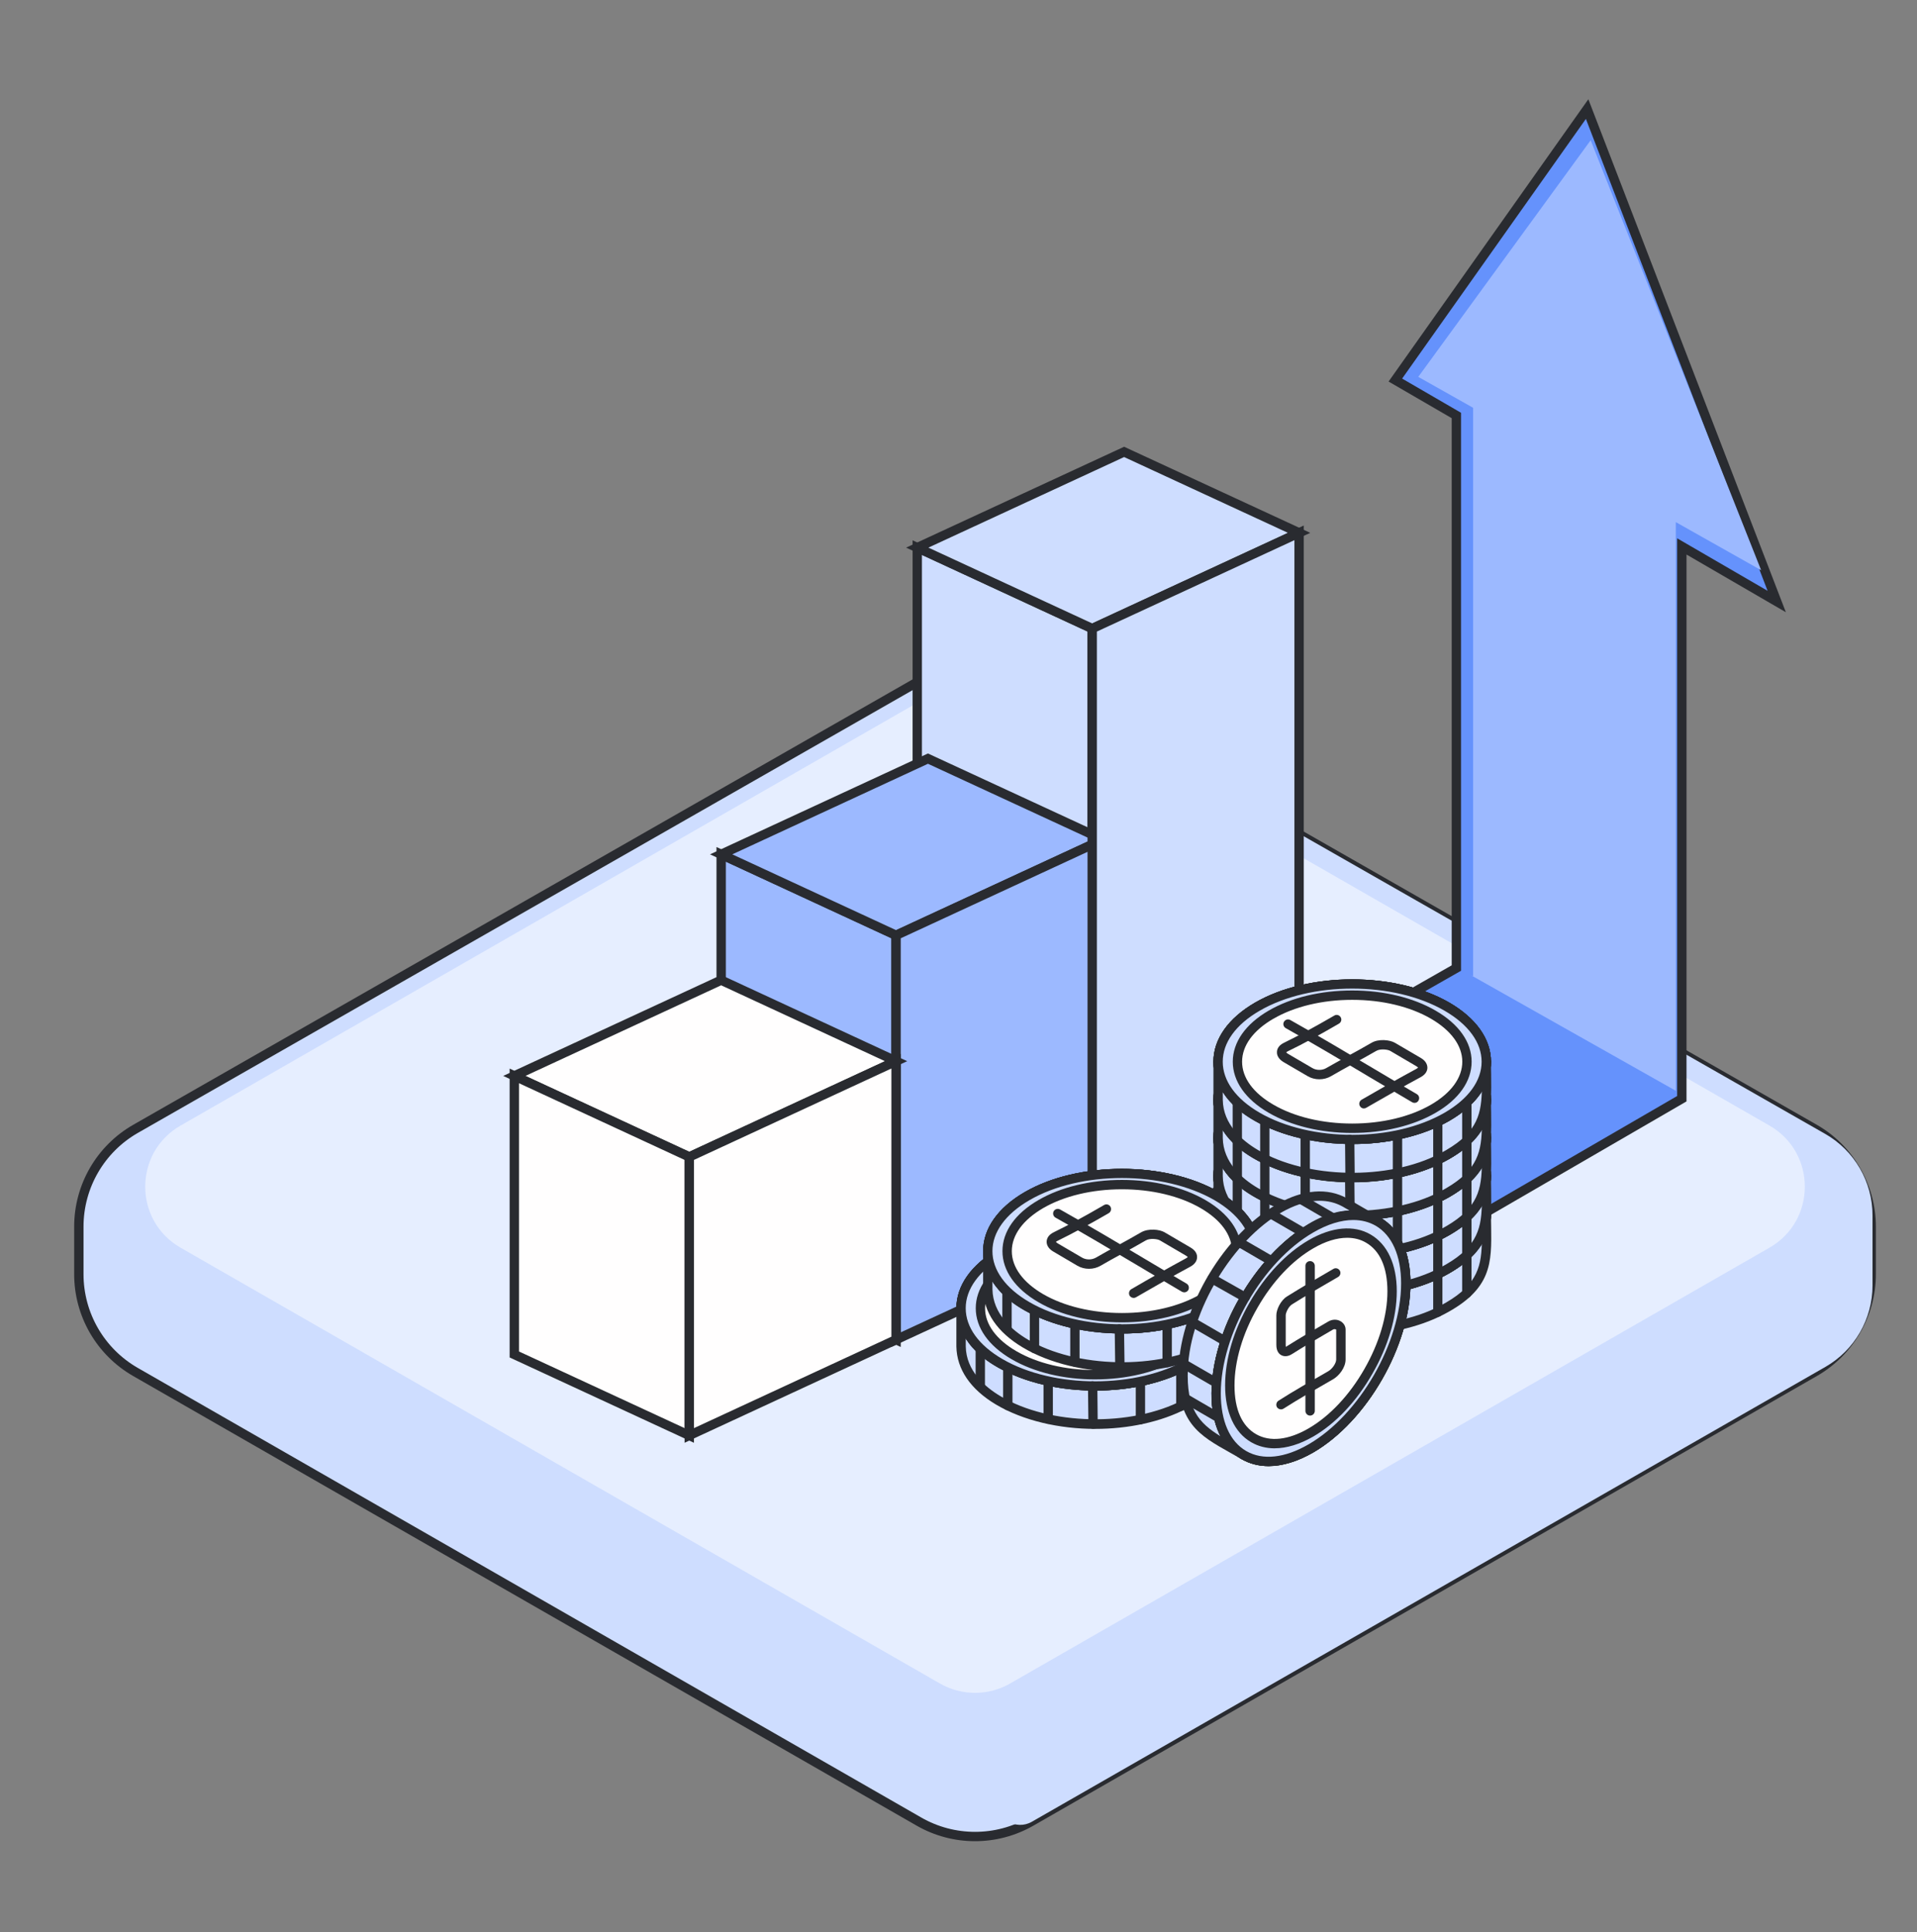 <svg width="123" height="124" viewBox="0 0 123 124" fill="none" xmlns="http://www.w3.org/2000/svg">
<rect x="0" y="0" width="123" height="124" fill="#808080" stroke="none"/>
<path d="M58.971 43.706C61.195 42.435 63.925 42.435 66.148 43.706L116.418 72.44C118.671 73.728 120.061 76.124 120.061 78.719V81.771C120.061 84.361 118.675 86.753 116.429 88.043L66.16 116.897C63.93 118.177 61.189 118.177 58.96 116.897L8.69 88.043C6.444 86.753 5.059 84.361 5.059 81.771V78.719C5.059 76.124 6.449 73.728 8.702 72.44L58.971 43.706Z" fill="#CEDDFF" stroke="#292B30" stroke-width="0.6"/>
<g style="mix-blend-mode:multiply">
<path d="M63.953 52.797C63.953 48.172 68.949 45.271 72.966 47.564L117.107 72.765C118.986 73.837 120.146 75.835 120.146 77.998V82.495C120.146 84.654 118.99 86.648 117.117 87.722L66.209 116.908C65.204 117.484 63.953 116.759 63.953 115.601V85.986V74.499V52.797Z" fill="#CEDDFF"/>
</g>
<path d="M60.31 44.265C61.703 43.465 63.416 43.465 64.809 44.265L113.533 72.232C116.559 73.969 116.559 78.334 113.533 80.07L64.809 108.038C63.416 108.837 61.703 108.837 60.31 108.038L11.587 80.07C8.561 78.334 8.561 73.969 11.587 72.232L60.31 44.265Z" fill="#E6EEFF"/>
<path d="M114 38.602L101.834 7L89.53 24.39L93.445 26.663V62.123L70 75.489L84.652 84L107.911 70.508V35.066L114 38.602Z" fill="#6592FC" stroke="#292B30" stroke-width="0.6"/>
<path fill-rule="evenodd" clip-rule="evenodd" d="M70.08 80.157L58.854 74.962V35.143L70.08 40.338V80.157Z" fill="#CEDDFF" stroke="#292B30" stroke-width="0.6"/>
<path fill-rule="evenodd" clip-rule="evenodd" d="M70.08 40.338L58.854 35.143L72.126 29L83.354 34.195L70.08 40.338Z" fill="#CEDDFF" stroke="#292B30" stroke-width="0.6"/>
<path fill-rule="evenodd" clip-rule="evenodd" d="M57.494 85.972L46.272 80.777V54.827L57.494 60.022V85.972Z" fill="#9CB9FF" stroke="#292B30" stroke-width="0.6"/>
<path fill-rule="evenodd" clip-rule="evenodd" d="M57.494 60.022L46.272 54.827L59.54 48.684L70.769 53.877L57.494 60.022Z" fill="#9CB9FF" stroke="#292B30" stroke-width="0.6"/>
<path fill-rule="evenodd" clip-rule="evenodd" d="M57.494 85.972V60.022L70.768 53.877V79.831L57.494 85.972Z" fill="#9CB9FF" stroke="#292B30" stroke-width="0.6"/>
<path fill-rule="evenodd" clip-rule="evenodd" d="M70.079 80.157V40.338L83.353 34.195V74.012L70.079 80.157Z" fill="#CEDDFF" stroke="#292B30" stroke-width="0.6"/>
<path fill-rule="evenodd" clip-rule="evenodd" d="M57.494 68.1L46.271 62.9L33 69.045L44.225 74.245L57.494 68.1Z" fill="#FFFEFE" stroke="#292B30" stroke-width="0.6"/>
<path fill-rule="evenodd" clip-rule="evenodd" d="M44.225 74.245L33 69.045V86.922L44.225 92.119V74.245Z" fill="#FFFEFE" stroke="#292B30" stroke-width="0.6"/>
<path fill-rule="evenodd" clip-rule="evenodd" d="M57.494 85.972V68.1L44.225 74.245V92.119L57.494 85.972Z" fill="#FFFEFE" stroke="#292B30" stroke-width="0.6"/>
<path fill-rule="evenodd" clip-rule="evenodd" d="M92.846 81.442C89.484 83.391 84.039 83.391 80.684 81.442C77.324 79.495 77.324 76.334 80.684 74.386C84.039 72.44 89.484 72.44 92.846 74.386C96.206 76.335 96.206 79.495 92.846 81.442Z" fill="#CEDDFF"/>
<path fill-rule="evenodd" clip-rule="evenodd" d="M86.764 73.226C84.611 73.226 82.465 73.699 80.829 74.647C79.3 75.534 78.464 76.692 78.464 77.915C78.464 79.138 79.298 80.297 80.829 81.184C84.105 83.079 89.425 83.081 92.693 81.184C94.22 80.297 95.066 79.136 95.066 77.915C95.066 76.695 94.221 75.534 92.693 74.647C91.064 73.699 88.911 73.226 86.764 73.226ZM86.764 83.199C84.509 83.199 82.246 82.7 80.533 81.704C78.81 80.707 77.865 79.361 77.865 77.915C77.865 76.47 78.809 75.126 80.533 74.126C83.969 72.133 89.558 72.133 92.997 74.126C94.711 75.126 95.665 76.472 95.665 77.915C95.665 79.359 94.711 80.705 92.997 81.704C91.275 82.7 89.019 83.199 86.764 83.199Z" fill="#292B30"/>
<path fill-rule="evenodd" clip-rule="evenodd" d="M95.372 77.913C95.372 80.664 95.767 82.372 92.525 84.073C87.239 86.845 78.246 84.874 78.151 80.365V77.913C78.322 82.009 84.764 83.221 88.405 82.813C91.039 82.519 95.234 81.129 95.372 77.913Z" fill="#CEDDFF"/>
<path fill-rule="evenodd" clip-rule="evenodd" d="M78.457 79.868V80.364C78.483 81.93 79.689 82.975 80.703 83.57C83.836 85.435 89.079 85.539 92.392 83.806C94.662 82.609 95.033 81.467 95.077 79.817C93.758 81.935 90.515 82.878 88.439 83.11C85.567 83.436 81.541 82.793 79.394 80.945C79.005 80.613 78.694 80.252 78.457 79.868ZM86.766 85.658C84.46 85.658 82.145 85.132 80.389 84.089C78.76 83.12 77.882 81.833 77.857 80.371V77.913C77.857 77.749 77.985 77.615 78.144 77.611H78.152C78.313 77.611 78.45 77.738 78.457 77.9C78.49 78.892 78.939 79.764 79.781 80.487C81.777 82.209 85.695 82.814 88.373 82.513C90.803 82.242 94.94 80.96 95.068 77.9C95.078 77.738 95.212 77.611 95.373 77.611C95.541 77.617 95.668 77.749 95.668 77.913C95.668 78.192 95.668 78.463 95.676 78.721C95.709 81.048 95.735 82.728 92.662 84.339C90.981 85.221 88.869 85.658 86.767 85.658H86.766Z" fill="#292B30"/>
<path fill-rule="evenodd" clip-rule="evenodd" d="M81.554 74.892C80.118 75.726 79.401 76.819 79.401 77.912C79.401 79.004 80.12 80.097 81.554 80.931C82.99 81.764 84.873 82.18 86.757 82.18C88.64 82.18 90.522 81.766 91.967 80.931C93.403 80.097 94.12 79.004 94.12 77.912C94.12 76.819 93.401 75.725 91.967 74.892C90.521 74.057 88.637 73.641 86.757 73.641C84.876 73.641 82.99 74.057 81.554 74.892ZM92.846 81.44C89.484 83.389 84.039 83.389 80.677 81.44C77.317 79.492 77.317 76.331 80.677 74.38C84.039 72.431 89.484 72.431 92.846 74.38C96.206 76.331 96.206 79.492 92.846 81.44Z" fill="#CEDDFF"/>
<path fill-rule="evenodd" clip-rule="evenodd" d="M86.757 73.943C84.849 73.943 83.048 74.373 81.707 75.153C80.407 75.906 79.696 76.884 79.696 77.913C79.696 78.941 80.407 79.92 81.707 80.672C83.048 81.452 84.849 81.882 86.757 81.882C88.665 81.882 90.471 81.452 91.814 80.672C93.108 79.92 93.825 78.941 93.825 77.913C93.825 76.884 93.108 75.906 91.814 75.153C90.471 74.373 88.673 73.943 86.757 73.943ZM86.757 82.482C84.738 82.482 82.839 82.025 81.402 81.19C79.917 80.328 79.099 79.162 79.099 77.913C79.099 76.663 79.918 75.496 81.402 74.631C82.84 73.799 84.739 73.342 86.757 73.342C88.774 73.342 90.675 73.799 92.111 74.631C93.604 75.496 94.424 76.659 94.424 77.913C94.424 79.166 93.604 80.328 92.111 81.19C90.675 82.023 88.776 82.482 86.757 82.482ZM86.757 73.22C84.612 73.22 82.457 73.694 80.821 74.641C79.292 75.529 78.456 76.689 78.456 77.913C78.456 79.136 79.291 80.295 80.821 81.184C84.097 83.081 89.424 83.081 92.694 81.184C94.22 80.296 95.067 79.136 95.067 77.913C95.067 76.689 94.222 75.529 92.694 74.641C91.054 73.694 88.911 73.22 86.758 73.22H86.757ZM86.757 83.199C84.501 83.199 82.239 82.7 80.525 81.703C78.802 80.706 77.855 79.358 77.855 77.914C77.855 76.47 78.802 75.121 80.525 74.122C83.962 72.129 89.559 72.129 92.998 74.122C94.718 75.121 95.665 76.469 95.665 77.914C95.665 79.359 94.718 80.704 92.998 81.703C91.275 82.7 89.019 83.199 86.757 83.199Z" fill="#292B30"/>
<path fill-rule="evenodd" clip-rule="evenodd" d="M92.846 81.442C89.484 83.391 84.039 83.391 80.677 81.442C77.317 79.493 77.317 76.333 80.677 74.381C84.039 72.432 89.484 72.432 92.846 74.381C96.206 76.333 96.206 79.493 92.846 81.442Z" fill="#FFFEFE"/>
<path fill-rule="evenodd" clip-rule="evenodd" d="M86.758 73.22C84.613 73.22 82.458 73.694 80.822 74.641C79.293 75.529 78.457 76.69 78.457 77.913C78.457 79.136 79.292 80.295 80.822 81.184C84.098 83.081 89.425 83.081 92.695 81.184C94.221 80.296 95.067 79.136 95.067 77.913C95.067 76.69 94.223 75.529 92.695 74.641C91.055 73.694 88.912 73.22 86.759 73.22H86.758ZM86.758 83.199C84.502 83.199 82.24 82.7 80.526 81.703C78.803 80.706 77.856 79.358 77.856 77.914C77.856 76.47 78.803 75.121 80.526 74.123C83.963 72.128 89.56 72.128 92.999 74.121C94.719 75.12 95.666 76.467 95.666 77.913C95.666 79.358 94.719 80.705 92.999 81.702C91.276 82.699 89.02 83.197 86.758 83.197V83.199Z" fill="#292B30"/>
<path fill-rule="evenodd" clip-rule="evenodd" d="M81.554 74.892C80.118 75.726 79.401 76.819 79.401 77.912C79.401 79.004 80.12 80.097 81.554 80.931C82.99 81.764 84.873 82.18 86.757 82.18C88.64 82.18 90.522 81.766 91.967 80.931C93.403 80.097 94.12 79.004 94.12 77.912C94.12 76.819 93.401 75.725 91.967 74.892C90.521 74.057 88.637 73.641 86.757 73.641C84.876 73.641 82.99 74.057 81.554 74.892ZM92.846 81.44C89.484 83.389 84.039 83.389 80.677 81.44C77.317 79.492 77.317 76.331 80.677 74.38C84.039 72.431 89.484 72.431 92.846 74.38C96.206 76.331 96.206 79.492 92.846 81.44Z" fill="#CEDDFF"/>
<path fill-rule="evenodd" clip-rule="evenodd" d="M86.757 73.943C84.849 73.943 83.048 74.373 81.707 75.153C80.407 75.906 79.696 76.884 79.696 77.913C79.696 78.941 80.407 79.92 81.707 80.672C83.048 81.452 84.849 81.882 86.757 81.882C88.665 81.882 90.471 81.452 91.814 80.672C93.108 79.92 93.825 78.941 93.825 77.913C93.825 76.884 93.108 75.906 91.814 75.153C90.471 74.373 88.673 73.943 86.757 73.943ZM86.757 82.482C84.738 82.482 82.839 82.025 81.402 81.19C79.917 80.328 79.099 79.162 79.099 77.913C79.099 76.663 79.918 75.496 81.402 74.631C82.84 73.799 84.739 73.342 86.757 73.342C88.774 73.342 90.675 73.799 92.111 74.631C93.604 75.496 94.424 76.659 94.424 77.913C94.424 79.166 93.604 80.328 92.111 81.19C90.675 82.023 88.776 82.482 86.757 82.482ZM86.757 73.22C84.612 73.22 82.457 73.694 80.821 74.641C79.292 75.529 78.456 76.689 78.456 77.913C78.456 79.136 79.291 80.295 80.821 81.184C84.097 83.081 89.424 83.081 92.694 81.184C94.22 80.296 95.067 79.136 95.067 77.913C95.067 76.689 94.222 75.529 92.694 74.641C91.054 73.694 88.911 73.22 86.758 73.22H86.757ZM86.757 83.199C84.501 83.199 82.239 82.7 80.525 81.703C78.802 80.706 77.855 79.358 77.855 77.914C77.855 76.47 78.802 75.121 80.525 74.122C83.962 72.129 89.559 72.129 92.998 74.122C94.718 75.121 95.665 76.469 95.665 77.914C95.665 79.359 94.718 80.704 92.998 81.703C91.275 82.7 89.019 83.199 86.757 83.199Z" fill="#292B30"/>
<path fill-rule="evenodd" clip-rule="evenodd" d="M94.111 83.298C93.95 83.298 93.816 83.163 93.816 82.999V80.685C93.816 80.519 93.952 80.386 94.111 80.386C94.282 80.386 94.416 80.519 94.416 80.685V82.999C94.416 83.163 94.281 83.298 94.111 83.298Z" fill="#292B30"/>
<path fill-rule="evenodd" clip-rule="evenodd" d="M92.253 84.506C92.084 84.506 91.958 84.371 91.958 84.208V82.011C91.958 81.842 92.085 81.71 92.253 81.71C92.42 81.71 92.549 81.842 92.549 82.011V84.208C92.549 84.371 92.424 84.506 92.253 84.506Z" fill="#292B30"/>
<path fill-rule="evenodd" clip-rule="evenodd" d="M89.661 85.366C89.501 85.366 89.367 85.231 89.367 85.067V82.704C89.367 82.535 89.502 82.403 89.661 82.403C89.83 82.403 89.967 82.536 89.967 82.704V85.067C89.967 85.231 89.83 85.366 89.661 85.366Z" fill="#292B30"/>
<path fill-rule="evenodd" clip-rule="evenodd" d="M86.63 85.647C86.462 85.647 86.335 85.515 86.325 85.351L86.301 82.907C86.301 82.74 86.426 82.605 86.596 82.603C86.764 82.603 86.899 82.736 86.899 82.899L86.924 85.343C86.924 85.51 86.796 85.645 86.628 85.647H86.63Z" fill="#292B30"/>
<path fill-rule="evenodd" clip-rule="evenodd" d="M83.745 85.33C83.581 85.33 83.447 85.195 83.447 85.029V82.638C83.447 82.469 83.583 82.337 83.745 82.337C83.906 82.337 84.047 82.47 84.047 82.638V85.029C84.047 85.195 83.913 85.33 83.745 85.33Z" fill="#292B30"/>
<path fill-rule="evenodd" clip-rule="evenodd" d="M81.158 84.461C80.99 84.461 80.856 84.326 80.856 84.16V81.866C80.856 81.697 80.991 81.564 81.158 81.564C81.325 81.564 81.453 81.698 81.453 81.866V84.16C81.453 84.326 81.319 84.461 81.158 84.461Z" fill="#292B30"/>
<path fill-rule="evenodd" clip-rule="evenodd" d="M79.385 83.164C79.225 83.164 79.091 83.029 79.091 82.865V80.572C79.091 80.408 79.225 80.273 79.385 80.273C79.546 80.273 79.688 80.408 79.688 80.572V82.865C79.688 83.029 79.553 83.164 79.385 83.164Z" fill="#292B30"/>
<path fill-rule="evenodd" clip-rule="evenodd" d="M87.516 80.914C87.407 80.914 87.315 80.86 87.257 80.763C87.173 80.621 87.222 80.437 87.366 80.355C88.617 79.621 89.696 79.013 90.87 78.375C90.946 78.334 90.982 78.299 90.99 78.285C90.982 78.283 90.946 78.247 90.87 78.198L89.2 77.219C89.047 77.126 88.556 77.068 88.303 77.221C87.797 77.513 87.265 77.807 86.748 78.088C86.267 78.352 85.811 78.606 85.407 78.841C84.951 79.109 84.361 79.109 83.905 78.844L82.35 77.934C82.08 77.772 81.919 77.537 81.935 77.293C81.935 77.15 82.003 76.885 82.382 76.704C83.344 76.231 84.412 75.658 85.617 74.952C85.76 74.868 85.939 74.919 86.023 75.062C86.11 75.205 86.058 75.39 85.913 75.473C84.697 76.185 83.625 76.765 82.638 77.242C82.546 77.289 82.528 77.324 82.528 77.324C82.528 77.311 82.561 77.363 82.655 77.414L84.208 78.325C84.47 78.479 84.842 78.479 85.104 78.323C85.516 78.085 85.982 77.827 86.464 77.564C86.978 77.282 87.502 76.994 88.001 76.704C88.464 76.43 89.189 76.518 89.502 76.701L91.175 77.681C91.537 77.895 91.587 78.165 91.587 78.305C91.587 78.445 91.529 78.707 91.157 78.906C89.991 79.538 88.912 80.146 87.662 80.874C87.619 80.902 87.568 80.915 87.518 80.915L87.516 80.914Z" fill="#292B30"/>
<path fill-rule="evenodd" clip-rule="evenodd" d="M90.759 80.556C90.708 80.556 90.658 80.543 90.609 80.515C89.688 79.975 88.777 79.436 87.881 78.899C86.124 77.859 84.317 76.782 82.502 75.759C82.357 75.68 82.298 75.496 82.382 75.352C82.467 75.206 82.644 75.155 82.79 75.234C84.622 76.26 86.428 77.339 88.186 78.379C89.08 78.916 89.991 79.456 90.912 79.995C91.054 80.08 91.097 80.261 91.013 80.406C90.962 80.501 90.861 80.554 90.759 80.554V80.556Z" fill="#292B30"/>
<path fill-rule="evenodd" clip-rule="evenodd" d="M92.846 78.996C89.484 80.945 84.039 80.945 80.684 78.996C77.324 77.047 77.324 73.889 80.684 71.94C84.039 69.994 89.484 69.994 92.846 71.94C96.206 73.889 96.206 77.047 92.846 78.996Z" fill="#CEDDFF"/>
<path fill-rule="evenodd" clip-rule="evenodd" d="M86.764 70.779C84.611 70.779 82.465 71.253 80.829 72.201C79.3 73.088 78.464 74.249 78.464 75.469C78.464 76.69 79.298 77.85 80.829 78.738C84.105 80.632 89.425 80.635 92.693 78.738C94.22 77.85 95.066 76.69 95.066 75.469C95.066 74.249 94.221 73.088 92.693 72.201C91.064 71.253 88.911 70.779 86.764 70.779ZM86.764 80.753C84.509 80.753 82.246 80.254 80.533 79.256C78.81 78.259 77.865 76.913 77.865 75.469C77.865 74.025 78.809 72.679 80.533 71.682C83.969 69.687 89.558 69.687 92.997 71.682C94.711 72.679 95.665 74.025 95.665 75.469C95.665 76.913 94.711 78.259 92.997 79.256C91.275 80.253 89.019 80.753 86.764 80.753Z" fill="#292B30"/>
<path fill-rule="evenodd" clip-rule="evenodd" d="M95.372 75.468C95.372 78.219 95.767 79.928 92.525 81.628C87.239 84.401 78.246 82.429 78.151 77.921V75.468C78.322 79.564 84.764 80.779 88.405 80.368C91.039 80.075 95.234 78.685 95.372 75.468Z" fill="#CEDDFF"/>
<path fill-rule="evenodd" clip-rule="evenodd" d="M78.457 77.423V77.919C78.483 79.485 79.689 80.528 80.703 81.128C83.836 82.99 89.079 83.094 92.392 81.358C94.662 80.167 95.033 79.02 95.077 77.372C93.758 79.489 90.515 80.433 88.439 80.665C85.567 80.988 81.541 80.348 79.394 78.5C79.005 78.168 78.694 77.809 78.457 77.423ZM86.766 83.213C84.46 83.213 82.145 82.687 80.389 81.645C78.76 80.673 77.882 79.389 77.857 77.924V75.466C77.857 75.302 77.985 75.17 78.144 75.165H78.152C78.313 75.165 78.45 75.293 78.457 75.455C78.49 76.446 78.939 77.319 79.781 78.042C81.777 79.764 85.695 80.369 88.373 80.07C90.803 79.797 94.94 78.518 95.068 75.455C95.078 75.293 95.212 75.165 95.373 75.165C95.541 75.17 95.668 75.302 95.668 75.466C95.668 75.746 95.668 76.016 95.676 76.274C95.709 78.599 95.735 80.282 92.662 81.892C90.981 82.774 88.877 83.212 86.767 83.212L86.766 83.213Z" fill="#292B30"/>
<path fill-rule="evenodd" clip-rule="evenodd" d="M81.554 72.45C80.118 73.28 79.401 74.375 79.401 75.467C79.401 76.559 80.12 77.654 81.554 78.487C82.99 79.321 84.873 79.737 86.757 79.737C88.64 79.737 90.522 79.321 91.967 78.487C93.403 77.654 94.12 76.559 94.12 75.467C94.12 74.375 93.401 73.28 91.967 72.45C90.521 71.612 88.637 71.196 86.757 71.196C84.876 71.196 82.99 71.612 81.554 72.45ZM92.846 78.996C89.484 80.947 84.039 80.947 80.677 78.996C77.317 77.047 77.317 73.887 80.677 71.938C84.039 69.986 89.484 69.986 92.846 71.938C96.206 73.887 96.206 77.047 92.846 78.996Z" fill="#CEDDFF"/>
<path fill-rule="evenodd" clip-rule="evenodd" d="M81.707 72.709C80.407 73.461 79.696 74.439 79.696 75.468C79.696 76.497 80.407 77.475 81.707 78.227C83.048 79.007 84.849 79.437 86.757 79.437C88.665 79.437 90.471 79.007 91.814 78.227C93.108 77.475 93.825 76.497 93.825 75.468C93.825 74.439 93.108 73.461 91.814 72.709C90.471 71.928 88.673 71.499 86.765 71.499H86.757C84.849 71.499 83.048 71.928 81.707 72.709ZM86.757 80.04C84.738 80.04 82.839 79.58 81.402 78.746C79.917 77.884 79.099 76.72 79.099 75.468C79.099 74.216 79.918 73.051 81.402 72.189C82.84 71.355 84.739 70.897 86.757 70.897H86.765C88.776 70.897 90.675 71.355 92.111 72.189C93.604 73.051 94.424 74.217 94.424 75.468C94.424 76.719 93.604 77.885 92.111 78.746C90.675 79.58 88.776 80.04 86.757 80.04ZM86.757 70.773C88.91 70.773 91.054 71.249 92.692 72.197C94.219 73.084 95.065 74.245 95.065 75.468C95.065 76.691 94.22 77.851 92.692 78.738C89.424 80.635 84.097 80.635 80.82 78.738C79.291 77.851 78.455 76.687 78.455 75.468C78.455 74.249 79.29 73.084 80.82 72.197C82.457 71.249 84.61 70.773 86.755 70.773H86.757ZM86.757 80.754C84.501 80.754 82.239 80.256 80.525 79.257C78.802 78.258 77.855 76.912 77.855 75.468C77.855 74.024 78.802 72.675 80.525 71.677C83.962 69.683 89.559 69.683 92.998 71.677C94.718 72.674 95.665 74.023 95.665 75.468C95.665 76.913 94.718 78.258 92.998 79.257C91.275 80.254 89.019 80.754 86.757 80.754Z" fill="#292B30"/>
<path fill-rule="evenodd" clip-rule="evenodd" d="M92.846 78.996C89.484 80.947 84.039 80.947 80.677 78.996C77.317 77.047 77.317 73.887 80.677 71.938C84.039 69.986 89.484 69.986 92.846 71.938C96.206 73.887 96.206 77.047 92.846 78.996Z" fill="#FFFEFE"/>
<path fill-rule="evenodd" clip-rule="evenodd" d="M86.758 70.771C84.613 70.771 82.458 71.247 80.822 72.195C79.293 73.083 78.457 74.243 78.457 75.466C78.457 76.69 79.292 77.849 80.822 78.736C84.098 80.634 89.425 80.634 92.695 78.736C94.221 77.849 95.067 76.688 95.067 75.466C95.067 74.245 94.223 73.083 92.695 72.195C91.055 71.247 88.912 70.771 86.759 70.771H86.758ZM86.758 80.753C84.502 80.753 82.24 80.254 80.526 79.256C78.803 78.256 77.856 76.91 77.856 75.466C77.856 74.023 78.803 72.674 80.526 71.676C83.963 69.682 89.56 69.682 92.999 71.676C94.719 72.673 95.666 74.021 95.666 75.466C95.666 76.912 94.719 78.256 92.999 79.256C91.276 80.253 89.02 80.753 86.758 80.753Z" fill="#292B30"/>
<path fill-rule="evenodd" clip-rule="evenodd" d="M81.554 72.45C80.118 73.28 79.401 74.375 79.401 75.467C79.401 76.559 80.12 77.654 81.554 78.487C82.99 79.321 84.873 79.737 86.757 79.737C88.64 79.737 90.522 79.321 91.967 78.487C93.403 77.654 94.12 76.559 94.12 75.467C94.12 74.375 93.401 73.28 91.967 72.45C90.521 71.612 88.637 71.196 86.757 71.196C84.876 71.196 82.99 71.612 81.554 72.45ZM92.846 78.996C89.484 80.947 84.039 80.947 80.677 78.996C77.317 77.047 77.317 73.887 80.677 71.938C84.039 69.986 89.484 69.986 92.846 71.938C96.206 73.887 96.206 77.047 92.846 78.996Z" fill="#CEDDFF"/>
<path fill-rule="evenodd" clip-rule="evenodd" d="M81.707 72.709C80.407 73.461 79.696 74.439 79.696 75.468C79.696 76.497 80.407 77.475 81.707 78.227C83.048 79.007 84.849 79.437 86.757 79.437C88.665 79.437 90.471 79.007 91.814 78.227C93.108 77.475 93.825 76.497 93.825 75.468C93.825 74.439 93.108 73.461 91.814 72.709C90.471 71.928 88.673 71.499 86.765 71.499H86.757C84.849 71.499 83.048 71.928 81.707 72.709ZM86.757 80.04C84.738 80.04 82.839 79.58 81.402 78.746C79.917 77.884 79.099 76.72 79.099 75.468C79.099 74.216 79.918 73.051 81.402 72.189C82.84 71.355 84.739 70.897 86.757 70.897H86.765C88.776 70.897 90.675 71.355 92.111 72.189C93.604 73.051 94.424 74.217 94.424 75.468C94.424 76.719 93.604 77.885 92.111 78.746C90.675 79.58 88.776 80.04 86.757 80.04ZM86.757 70.773C88.91 70.773 91.054 71.249 92.692 72.197C94.219 73.084 95.065 74.245 95.065 75.468C95.065 76.691 94.22 77.851 92.692 78.738C89.424 80.635 84.097 80.635 80.82 78.738C79.291 77.851 78.455 76.687 78.455 75.468C78.455 74.249 79.29 73.084 80.82 72.197C82.457 71.249 84.61 70.773 86.755 70.773H86.757ZM86.757 80.754C84.501 80.754 82.239 80.256 80.525 79.257C78.802 78.258 77.855 76.912 77.855 75.468C77.855 74.024 78.802 72.675 80.525 71.677C83.962 69.683 89.559 69.683 92.998 71.677C94.718 72.674 95.665 74.023 95.665 75.468C95.665 76.913 94.718 78.258 92.998 79.257C91.275 80.254 89.019 80.754 86.757 80.754Z" fill="#292B30"/>
<path fill-rule="evenodd" clip-rule="evenodd" d="M94.111 80.853C93.95 80.853 93.816 80.72 93.816 80.554V78.24C93.816 78.076 93.952 77.942 94.111 77.942C94.282 77.942 94.416 78.078 94.416 78.24V80.554C94.416 80.721 94.281 80.853 94.111 80.853Z" fill="#292B30"/>
<path fill-rule="evenodd" clip-rule="evenodd" d="M92.253 82.062C92.084 82.062 91.958 81.928 91.958 81.763V79.567C91.958 79.4 92.085 79.265 92.253 79.265C92.42 79.265 92.549 79.4 92.549 79.567V81.763C92.549 81.93 92.424 82.062 92.253 82.062Z" fill="#292B30"/>
<path fill-rule="evenodd" clip-rule="evenodd" d="M89.661 82.921C89.501 82.921 89.367 82.789 89.367 82.622V80.257C89.367 80.093 89.502 79.958 89.661 79.958C89.83 79.958 89.967 80.093 89.967 80.257V82.622C89.967 82.789 89.83 82.921 89.661 82.921Z" fill="#292B30"/>
<path fill-rule="evenodd" clip-rule="evenodd" d="M86.63 83.203C86.462 83.203 86.335 83.069 86.325 82.907L86.301 80.465C86.301 80.295 86.426 80.16 86.596 80.158C86.724 80.153 86.899 80.291 86.899 80.455L86.924 82.9C86.924 83.067 86.796 83.204 86.628 83.204L86.63 83.203Z" fill="#292B30"/>
<path fill-rule="evenodd" clip-rule="evenodd" d="M83.745 82.885C83.581 82.885 83.447 82.751 83.447 82.587V80.194C83.447 80.024 83.583 79.892 83.745 79.892C83.906 79.892 84.047 80.026 84.047 80.194V82.587C84.047 82.751 83.913 82.885 83.745 82.885Z" fill="#292B30"/>
<path fill-rule="evenodd" clip-rule="evenodd" d="M81.158 82.017C80.99 82.017 80.856 81.881 80.856 81.715V79.419C80.856 79.252 80.991 79.12 81.158 79.12C81.325 79.12 81.453 79.253 81.453 79.419V81.715C81.453 81.882 81.319 82.017 81.158 82.017Z" fill="#292B30"/>
<path fill-rule="evenodd" clip-rule="evenodd" d="M79.385 80.72C79.225 80.72 79.091 80.586 79.091 80.418V78.13C79.091 77.963 79.225 77.828 79.385 77.828C79.546 77.828 79.688 77.963 79.688 78.13V80.418C79.688 80.586 79.553 80.72 79.385 80.72Z" fill="#292B30"/>
<path fill-rule="evenodd" clip-rule="evenodd" d="M87.516 78.469C87.407 78.469 87.315 78.415 87.257 78.319C87.173 78.176 87.222 77.991 87.366 77.907C88.623 77.176 89.702 76.565 90.87 75.931C90.946 75.89 90.982 75.854 90.99 75.841C90.982 75.838 90.946 75.8 90.87 75.754L89.2 74.774C89.047 74.681 88.556 74.623 88.303 74.776C87.797 75.07 87.265 75.362 86.748 75.647C86.267 75.907 85.811 76.161 85.407 76.396C84.944 76.665 84.361 76.665 83.905 76.399L82.35 75.49C82.08 75.327 81.919 75.094 81.935 74.847C81.935 74.706 82.003 74.439 82.382 74.258C83.344 73.785 84.412 73.212 85.617 72.506C85.76 72.422 85.939 72.471 86.023 72.616C86.11 72.759 86.058 72.944 85.913 73.025C84.697 73.739 83.625 74.319 82.638 74.796C82.546 74.843 82.528 74.878 82.528 74.878C82.528 74.87 82.561 74.917 82.655 74.968L84.208 75.879C84.47 76.033 84.842 76.033 85.104 75.877C85.516 75.639 85.982 75.381 86.464 75.118C86.978 74.839 87.502 74.548 88.001 74.258C88.464 73.984 89.189 74.072 89.502 74.256L91.175 75.235C91.537 75.451 91.587 75.719 91.587 75.859C91.587 75.999 91.529 76.261 91.157 76.461C89.991 77.093 88.919 77.699 87.662 78.43C87.619 78.455 87.568 78.471 87.518 78.471L87.516 78.469Z" fill="#292B30"/>
<path fill-rule="evenodd" clip-rule="evenodd" d="M90.759 78.111C90.708 78.111 90.658 78.098 90.609 78.07C89.688 77.531 88.777 76.991 87.881 76.454C86.124 75.414 84.317 74.338 82.502 73.317C82.357 73.235 82.298 73.051 82.382 72.906C82.467 72.763 82.644 72.711 82.79 72.793C84.622 73.817 86.428 74.895 88.186 75.939C89.08 76.473 89.991 77.012 90.912 77.553C91.054 77.638 91.097 77.822 91.013 77.964C90.962 78.059 90.861 78.112 90.759 78.112V78.111Z" fill="#292B30"/>
<path fill-rule="evenodd" clip-rule="evenodd" d="M92.846 76.551C89.484 78.5 84.039 78.5 80.684 76.551C77.324 74.605 77.324 71.446 80.684 69.498C84.039 67.549 89.484 67.549 92.846 69.498C96.206 71.447 96.206 74.605 92.846 76.551Z" fill="#CEDDFF"/>
<path fill-rule="evenodd" clip-rule="evenodd" d="M86.766 68.335C84.613 68.335 82.466 68.808 80.83 69.756C79.301 70.643 78.465 71.804 78.465 73.025C78.465 74.245 79.3 75.406 80.83 76.293C84.106 78.188 89.427 78.188 92.695 76.293C94.221 75.406 95.068 74.245 95.068 73.025C95.068 71.804 94.223 70.643 92.695 69.756C91.065 68.808 88.912 68.335 86.766 68.335ZM86.766 78.308C84.51 78.308 82.248 77.81 80.534 76.811C78.811 75.814 77.867 74.468 77.867 73.025C77.867 71.581 78.81 70.235 80.534 69.238C83.971 67.243 89.56 67.243 92.999 69.238C94.712 70.235 95.666 71.581 95.666 73.025C95.666 74.468 94.712 75.814 92.999 76.811C91.276 77.808 89.02 78.308 86.766 78.308Z" fill="#292B30"/>
<path fill-rule="evenodd" clip-rule="evenodd" d="M95.372 73.022C95.372 75.773 95.767 77.482 92.525 79.182C87.239 81.954 78.246 79.982 78.151 75.473V73.02C78.322 77.117 84.764 78.329 88.405 77.923C91.039 77.627 95.234 76.237 95.372 73.02V73.022Z" fill="#CEDDFF"/>
<path fill-rule="evenodd" clip-rule="evenodd" d="M78.457 74.979V75.475C78.483 77.04 79.689 78.083 80.695 78.681C83.836 80.545 89.079 80.65 92.391 78.913C94.661 77.722 95.032 76.576 95.076 74.927C93.757 77.041 90.514 77.988 88.437 78.221C85.566 78.546 81.54 77.903 79.393 76.055C79.004 75.723 78.693 75.365 78.456 74.979H78.457ZM86.766 80.769C84.46 80.769 82.145 80.242 80.389 79.202C78.76 78.23 77.882 76.946 77.857 75.484V73.023C77.857 72.859 77.985 72.727 78.144 72.724H78.152C78.313 72.724 78.45 72.85 78.457 73.01C78.49 74.002 78.939 74.874 79.781 75.6C81.777 77.319 85.695 77.924 88.373 77.626C90.803 77.352 94.94 76.073 95.068 73.01C95.078 72.849 95.212 72.724 95.373 72.724C95.541 72.727 95.668 72.859 95.668 73.023C95.668 73.305 95.668 73.573 95.676 73.834C95.709 76.158 95.735 77.839 92.662 79.449C90.981 80.331 88.877 80.769 86.767 80.769H86.766Z" fill="#292B30"/>
<path fill-rule="evenodd" clip-rule="evenodd" d="M81.554 70.005C80.118 70.836 79.401 71.93 79.401 73.022C79.401 74.114 80.12 75.209 81.554 76.042C82.99 76.876 84.873 77.293 86.757 77.293C88.64 77.293 90.522 76.876 91.967 76.042C93.403 75.209 94.12 74.114 94.12 73.022C94.12 71.93 93.401 70.835 91.967 70.005C90.521 69.17 88.637 68.751 86.757 68.751C84.876 68.751 82.99 69.17 81.554 70.005ZM92.846 76.551C89.484 78.502 84.039 78.502 80.677 76.551C77.317 74.602 77.317 71.442 80.677 69.493C84.039 67.544 89.484 67.544 92.846 69.493C96.206 71.442 96.206 74.602 92.846 76.551Z" fill="#CEDDFF"/>
<path fill-rule="evenodd" clip-rule="evenodd" d="M81.707 70.263C80.407 71.015 79.696 71.993 79.696 73.022C79.696 74.05 80.407 75.032 81.707 75.781C83.048 76.564 84.849 76.991 86.757 76.991C88.665 76.991 90.471 76.564 91.814 75.781C93.108 75.032 93.825 74.049 93.825 73.022C93.825 71.995 93.108 71.015 91.814 70.263C90.471 69.482 88.673 69.053 86.765 69.053H86.757C84.849 69.053 83.048 69.482 81.707 70.265V70.263ZM86.757 77.591C84.738 77.591 82.839 77.134 81.402 76.302C79.917 75.438 79.099 74.274 79.099 73.022C79.099 71.77 79.918 70.605 81.402 69.743V69.74C82.84 68.909 84.739 68.451 86.757 68.451H86.765C88.776 68.451 90.675 68.909 92.111 69.74C93.604 70.605 94.424 71.771 94.424 73.022C94.424 74.273 93.604 75.439 92.111 76.302C90.675 77.134 88.776 77.591 86.757 77.591ZM86.757 68.329C88.91 68.329 91.054 68.803 92.692 69.751C94.219 70.641 95.065 71.799 95.065 73.022C95.065 74.245 94.22 75.406 92.692 76.293C89.424 78.19 84.097 78.19 80.82 76.293C79.291 75.406 78.455 74.242 78.455 73.022C78.455 71.802 79.29 70.641 80.82 69.751C82.457 68.801 84.61 68.329 86.755 68.329H86.757ZM86.757 78.308C84.501 78.308 82.239 77.809 80.525 76.811C78.802 75.814 77.855 74.466 77.855 73.022C77.855 71.578 78.802 70.229 80.525 69.233C83.962 67.237 89.559 67.237 92.998 69.233C94.718 70.229 95.665 71.578 95.665 73.022C95.665 74.466 94.718 75.814 92.998 76.811C91.275 77.808 89.019 78.308 86.757 78.308Z" fill="#292B30"/>
<path fill-rule="evenodd" clip-rule="evenodd" d="M92.846 76.551C89.484 78.502 84.039 78.502 80.677 76.551C77.317 74.602 77.317 71.442 80.677 69.493C84.039 67.544 89.484 67.544 92.846 69.493C96.206 71.442 96.206 74.602 92.846 76.551Z" fill="#FFFEFE"/>
<path fill-rule="evenodd" clip-rule="evenodd" d="M86.758 68.329C84.613 68.329 82.458 68.803 80.822 69.751C79.293 70.641 78.457 71.799 78.457 73.022C78.457 74.245 79.292 75.406 80.822 76.293C84.098 78.19 89.425 78.19 92.695 76.293C94.221 75.406 95.067 74.242 95.067 73.022C95.067 71.802 94.223 70.641 92.695 69.751C91.055 68.801 88.912 68.329 86.759 68.329H86.758ZM86.758 78.308C84.502 78.308 82.24 77.809 80.526 76.811C78.803 75.814 77.856 74.466 77.856 73.022C77.856 71.578 78.803 70.229 80.526 69.233C83.963 67.237 89.56 67.237 92.999 69.233C94.719 70.229 95.666 71.578 95.666 73.022C95.666 74.466 94.719 75.814 92.999 76.811C91.276 77.808 89.02 78.308 86.758 78.308Z" fill="#292B30"/>
<path fill-rule="evenodd" clip-rule="evenodd" d="M81.554 70.005C80.118 70.836 79.401 71.93 79.401 73.022C79.401 74.114 80.12 75.209 81.554 76.042C82.99 76.876 84.873 77.293 86.757 77.293C88.64 77.293 90.522 76.876 91.967 76.042C93.403 75.209 94.12 74.114 94.12 73.022C94.12 71.93 93.401 70.835 91.967 70.005C90.521 69.17 88.637 68.751 86.757 68.751C84.876 68.751 82.99 69.17 81.554 70.005ZM92.846 76.551C89.484 78.502 84.039 78.502 80.677 76.551C77.317 74.602 77.317 71.442 80.677 69.493C84.039 67.544 89.484 67.544 92.846 69.493C96.206 71.442 96.206 74.602 92.846 76.551Z" fill="#CEDDFF"/>
<path fill-rule="evenodd" clip-rule="evenodd" d="M81.707 70.263C80.407 71.015 79.696 71.993 79.696 73.022C79.696 74.05 80.407 75.032 81.707 75.781C83.048 76.564 84.849 76.991 86.757 76.991C88.665 76.991 90.471 76.564 91.814 75.781C93.108 75.032 93.825 74.049 93.825 73.022C93.825 71.995 93.108 71.015 91.814 70.263C90.471 69.482 88.673 69.053 86.765 69.053H86.757C84.849 69.053 83.048 69.482 81.707 70.265V70.263ZM86.757 77.591C84.738 77.591 82.839 77.134 81.402 76.302C79.917 75.438 79.099 74.274 79.099 73.022C79.099 71.77 79.918 70.605 81.402 69.743V69.74C82.84 68.909 84.739 68.451 86.757 68.451H86.765C88.776 68.451 90.675 68.909 92.111 69.74C93.604 70.605 94.424 71.771 94.424 73.022C94.424 74.273 93.604 75.439 92.111 76.302C90.675 77.134 88.776 77.591 86.757 77.591ZM86.757 68.329C88.91 68.329 91.054 68.803 92.692 69.751C94.219 70.641 95.065 71.799 95.065 73.022C95.065 74.245 94.22 75.406 92.692 76.293C89.424 78.19 84.097 78.19 80.82 76.293C79.291 75.406 78.455 74.242 78.455 73.022C78.455 71.802 79.29 70.641 80.82 69.751C82.457 68.801 84.61 68.329 86.755 68.329H86.757ZM86.757 78.308C84.501 78.308 82.239 77.809 80.525 76.811C78.802 75.814 77.855 74.466 77.855 73.022C77.855 71.578 78.802 70.229 80.525 69.233C83.962 67.237 89.559 67.237 92.998 69.233C94.718 70.229 95.665 71.578 95.665 73.022C95.665 74.466 94.718 75.814 92.998 76.811C91.275 77.808 89.019 78.308 86.757 78.308Z" fill="#292B30"/>
<path fill-rule="evenodd" clip-rule="evenodd" d="M94.111 78.407C93.95 78.407 93.816 78.275 93.816 78.108V75.796C93.816 75.628 93.952 75.494 94.111 75.494C94.282 75.494 94.416 75.628 94.416 75.796V78.108C94.416 78.275 94.281 78.407 94.111 78.407Z" fill="#292B30"/>
<path fill-rule="evenodd" clip-rule="evenodd" d="M92.253 79.618C92.084 79.618 91.958 79.485 91.958 79.319V77.121C91.958 76.957 92.085 76.822 92.253 76.822C92.42 76.822 92.549 76.957 92.549 77.121V79.319C92.549 79.486 92.424 79.618 92.253 79.618Z" fill="#292B30"/>
<path fill-rule="evenodd" clip-rule="evenodd" d="M89.661 80.477C89.501 80.477 89.367 80.343 89.367 80.175V77.815C89.367 77.648 89.502 77.513 89.661 77.513C89.83 77.513 89.967 77.648 89.967 77.815V80.175C89.967 80.344 89.83 80.477 89.661 80.477Z" fill="#292B30"/>
<path fill-rule="evenodd" clip-rule="evenodd" d="M86.63 80.761C86.462 80.761 86.335 80.629 86.325 80.465L86.301 78.017C86.301 77.851 86.426 77.716 86.596 77.713C86.764 77.713 86.899 77.847 86.899 78.009L86.924 80.454C86.924 80.622 86.796 80.755 86.628 80.761H86.63Z" fill="#292B30"/>
<path fill-rule="evenodd" clip-rule="evenodd" d="M83.745 80.441C83.581 80.441 83.447 80.306 83.447 80.139V77.746C83.447 77.582 83.583 77.447 83.745 77.447C83.906 77.447 84.047 77.584 84.047 77.746V80.139C84.047 80.306 83.913 80.441 83.745 80.441Z" fill="#292B30"/>
<path fill-rule="evenodd" clip-rule="evenodd" d="M81.158 79.569C80.99 79.569 80.856 79.436 80.856 79.27V76.974C80.856 76.81 80.991 76.675 81.158 76.675C81.325 76.675 81.453 76.81 81.453 76.974V79.27C81.453 79.437 81.319 79.569 81.158 79.569Z" fill="#292B30"/>
<path fill-rule="evenodd" clip-rule="evenodd" d="M79.385 78.275C79.225 78.275 79.091 78.141 79.091 77.975V75.683C79.091 75.517 79.225 75.382 79.385 75.382C79.546 75.382 79.688 75.517 79.688 75.683V77.975C79.688 78.141 79.553 78.275 79.385 78.275Z" fill="#292B30"/>
<path fill-rule="evenodd" clip-rule="evenodd" d="M87.516 76.025C87.407 76.025 87.315 75.971 87.257 75.874C87.173 75.731 87.222 75.546 87.366 75.461C88.623 74.73 89.702 74.119 90.87 73.485C90.946 73.444 90.982 73.411 90.99 73.395C90.982 73.392 90.946 73.356 90.87 73.308L89.2 72.328C89.047 72.238 88.556 72.177 88.303 72.331C87.797 72.621 87.265 72.916 86.748 73.201C86.267 73.461 85.811 73.715 85.407 73.95C84.944 74.221 84.361 74.221 83.905 73.953L82.35 73.044C82.08 72.88 81.919 72.648 81.935 72.401C81.935 72.26 82.003 71.996 82.382 71.812C83.344 71.339 84.412 70.766 85.617 70.06C85.76 69.976 85.939 70.025 86.023 70.17C86.11 70.313 86.058 70.498 85.913 70.579C84.697 71.293 83.625 71.873 82.638 72.35C82.546 72.397 82.528 72.432 82.528 72.435C82.528 72.424 82.561 72.471 82.655 72.525L84.208 73.433C84.47 73.589 84.842 73.587 85.104 73.43C85.516 73.192 85.982 72.937 86.464 72.672C86.978 72.393 87.502 72.102 88.001 71.812C88.464 71.538 89.189 71.626 89.502 71.809L91.175 72.789C91.537 73.006 91.587 73.273 91.587 73.411C91.587 73.548 91.529 73.815 91.157 74.015C89.991 74.646 88.919 75.252 87.662 75.984C87.619 76.011 87.568 76.025 87.518 76.025H87.516Z" fill="#292B30"/>
<path fill-rule="evenodd" clip-rule="evenodd" d="M90.759 75.666C90.708 75.666 90.658 75.653 90.609 75.625C89.688 75.086 88.777 74.546 87.881 74.01C86.124 72.969 84.317 71.893 82.502 70.872C82.357 70.79 82.298 70.609 82.382 70.462C82.467 70.317 82.644 70.265 82.79 70.344C84.622 71.369 86.428 72.45 88.186 73.49C89.08 74.029 89.991 74.566 90.912 75.106C91.054 75.188 91.097 75.374 91.013 75.517C90.962 75.612 90.861 75.665 90.759 75.665V75.666Z" fill="#292B30"/>
<path fill-rule="evenodd" clip-rule="evenodd" d="M92.846 74.109C89.484 76.055 84.039 76.055 80.684 74.109C77.324 72.16 77.324 69 80.684 67.051C84.039 65.105 89.484 65.105 92.846 67.051C96.206 69 96.206 72.16 92.846 74.109Z" fill="#CEDDFF"/>
<path fill-rule="evenodd" clip-rule="evenodd" d="M86.766 65.89C84.613 65.89 82.466 66.363 80.83 67.311C79.301 68.198 78.465 69.359 78.465 70.58C78.465 71.8 79.3 72.961 80.83 73.848C84.106 75.746 89.427 75.746 92.695 73.848C94.221 72.961 95.068 71.8 95.068 70.58C95.068 69.359 94.223 68.198 92.695 67.311C91.065 66.362 88.912 65.89 86.766 65.89ZM86.766 75.863C84.51 75.863 82.248 75.365 80.534 74.367C78.811 73.37 77.867 72.024 77.867 70.58C77.867 69.136 78.81 67.79 80.534 66.793C83.971 64.798 89.56 64.798 92.999 66.793C94.712 67.79 95.666 69.139 95.666 70.58C95.666 72.021 94.712 73.37 92.999 74.367C91.276 75.364 89.02 75.863 86.766 75.863Z" fill="#292B30"/>
<path fill-rule="evenodd" clip-rule="evenodd" d="M95.372 70.577C95.372 73.329 95.767 75.037 92.525 76.737C87.239 79.511 78.246 77.537 78.151 73.029V70.576C78.322 74.672 84.764 75.885 88.405 75.479C91.039 75.181 95.234 73.793 95.372 70.576V70.577Z" fill="#CEDDFF"/>
<path fill-rule="evenodd" clip-rule="evenodd" d="M78.457 72.534V73.03C78.483 74.595 79.689 75.641 80.703 76.239C83.836 78.1 89.079 78.205 92.392 76.472C94.662 75.278 95.033 74.131 95.077 72.485C93.758 74.598 90.515 75.543 88.439 75.776C85.567 76.099 81.541 75.459 79.394 73.61C79.005 73.281 78.694 72.92 78.457 72.534ZM86.766 78.326C84.46 78.326 82.145 77.798 80.389 76.756C78.76 75.787 77.882 74.497 77.857 73.038V70.577C77.857 70.413 77.985 70.28 78.144 70.278H78.152C78.313 70.278 78.45 70.404 78.457 70.567C78.49 71.558 78.939 72.428 79.781 73.154C81.777 74.873 85.695 75.481 88.373 75.18C90.803 74.906 94.94 73.627 95.068 70.567C95.078 70.403 95.212 70.278 95.373 70.278C95.541 70.281 95.668 70.413 95.668 70.577C95.668 70.859 95.668 71.127 95.676 71.385C95.709 73.712 95.735 75.392 92.662 77.003C90.981 77.885 88.877 78.325 86.767 78.325L86.766 78.326Z" fill="#292B30"/>
<path fill-rule="evenodd" clip-rule="evenodd" d="M81.554 67.557C80.118 68.394 79.401 69.485 79.401 70.577C79.401 71.669 80.12 72.764 81.554 73.597C82.99 74.431 84.873 74.848 86.757 74.848C88.64 74.848 90.522 74.431 91.967 73.597C93.403 72.764 94.12 71.672 94.12 70.577C94.12 69.482 93.401 68.393 91.967 67.557C90.521 66.725 88.637 66.306 86.757 66.306C84.876 66.306 82.99 66.725 81.554 67.557ZM92.846 74.109C89.484 76.058 84.039 76.058 80.677 74.109C77.317 72.157 77.317 68.997 80.677 67.048C84.039 65.097 89.484 65.097 92.846 67.048C96.206 68.997 96.206 72.157 92.846 74.109Z" fill="#CEDDFF"/>
<path fill-rule="evenodd" clip-rule="evenodd" d="M81.707 67.818C80.407 68.57 79.696 69.549 79.696 70.577C79.696 71.606 80.407 72.584 81.707 73.337C83.048 74.117 84.849 74.549 86.757 74.549C88.665 74.549 90.471 74.117 91.814 73.337C93.108 72.584 93.825 71.607 93.825 70.577C93.825 69.547 93.108 68.57 91.814 67.818C90.471 67.038 88.673 66.608 86.765 66.608H86.757C84.849 66.608 83.048 67.038 81.707 67.818ZM86.757 75.149C84.738 75.149 82.839 74.689 81.402 73.855C79.917 72.993 79.099 71.829 79.099 70.577C79.099 69.325 79.918 68.16 81.402 67.298V67.296C82.84 66.465 84.739 66.006 86.757 66.006H86.765C88.776 66.006 90.675 66.464 92.111 67.296C93.604 68.16 94.424 69.324 94.424 70.577C94.424 71.831 93.604 72.994 92.111 73.859C90.675 74.689 88.776 75.151 86.757 75.151V75.149ZM86.757 65.885C88.91 65.885 91.054 66.358 92.692 67.309C94.219 68.193 95.065 69.357 95.065 70.577C95.065 71.797 94.22 72.96 92.692 73.848C89.424 75.746 84.097 75.746 80.82 73.848C79.291 72.961 78.455 71.8 78.455 70.577C78.455 69.354 79.29 68.193 80.82 67.309C82.457 66.357 84.61 65.885 86.755 65.885H86.757ZM86.757 75.863C84.501 75.863 82.239 75.365 80.525 74.367C78.802 73.37 77.855 72.024 77.855 70.577C77.855 69.131 78.802 67.787 80.525 66.786C83.962 64.793 89.559 64.793 92.998 66.786C94.718 67.785 95.665 69.132 95.665 70.577C95.665 72.022 94.718 73.37 92.998 74.367C91.275 75.364 89.019 75.863 86.757 75.863Z" fill="#292B30"/>
<path fill-rule="evenodd" clip-rule="evenodd" d="M92.846 74.109C89.484 76.058 84.039 76.058 80.677 74.109C77.317 72.157 77.317 68.997 80.677 67.048C84.039 65.097 89.484 65.097 92.846 67.048C96.206 68.997 96.206 72.157 92.846 74.109Z" fill="#FFFEFE"/>
<path fill-rule="evenodd" clip-rule="evenodd" d="M86.758 65.885C84.613 65.885 82.458 66.358 80.822 67.309C79.293 68.193 78.457 69.357 78.457 70.577C78.457 71.797 79.292 72.96 80.822 73.848C84.098 75.746 89.425 75.746 92.695 73.848C94.221 72.961 95.067 71.8 95.067 70.577C95.067 69.354 94.223 68.193 92.695 67.309C91.055 66.357 88.912 65.885 86.759 65.885H86.758ZM86.758 75.863C84.502 75.863 82.24 75.365 80.526 74.367C78.803 73.37 77.856 72.024 77.856 70.577C77.856 69.131 78.803 67.787 80.526 66.786C83.963 64.793 89.56 64.793 92.999 66.786C94.719 67.786 95.666 69.132 95.666 70.577C95.666 72.022 94.719 73.37 92.999 74.367C91.276 75.364 89.02 75.863 86.758 75.863Z" fill="#292B30"/>
<path fill-rule="evenodd" clip-rule="evenodd" d="M81.554 67.557C80.118 68.394 79.401 69.485 79.401 70.577C79.401 71.669 80.12 72.764 81.554 73.597C82.99 74.431 84.873 74.848 86.757 74.848C88.64 74.848 90.522 74.431 91.967 73.597C93.403 72.764 94.12 71.672 94.12 70.577C94.12 69.482 93.401 68.393 91.967 67.557C90.521 66.725 88.637 66.306 86.757 66.306C84.876 66.306 82.99 66.725 81.554 67.557ZM92.846 74.109C89.484 76.058 84.039 76.058 80.677 74.109C77.317 72.157 77.317 68.997 80.677 67.048C84.039 65.097 89.484 65.097 92.846 67.048C96.206 68.997 96.206 72.157 92.846 74.109Z" fill="#CEDDFF"/>
<path fill-rule="evenodd" clip-rule="evenodd" d="M81.707 67.818C80.407 68.57 79.696 69.549 79.696 70.577C79.696 71.606 80.407 72.584 81.707 73.337C83.048 74.117 84.849 74.549 86.757 74.549C88.665 74.549 90.471 74.117 91.814 73.337C93.108 72.584 93.825 71.607 93.825 70.577C93.825 69.547 93.108 68.57 91.814 67.818C90.471 67.038 88.673 66.608 86.765 66.608H86.757C84.849 66.608 83.048 67.038 81.707 67.818ZM86.757 75.149C84.738 75.149 82.839 74.689 81.402 73.855C79.917 72.993 79.099 71.829 79.099 70.577C79.099 69.325 79.918 68.16 81.402 67.298V67.296C82.84 66.465 84.739 66.006 86.757 66.006H86.765C88.776 66.006 90.675 66.464 92.111 67.296C93.604 68.16 94.424 69.324 94.424 70.577C94.424 71.831 93.604 72.994 92.111 73.859C90.675 74.689 88.776 75.151 86.757 75.151V75.149ZM86.757 65.885C88.91 65.885 91.054 66.358 92.692 67.309C94.219 68.193 95.065 69.357 95.065 70.577C95.065 71.797 94.22 72.96 92.692 73.848C89.424 75.746 84.097 75.746 80.82 73.848C79.291 72.961 78.455 71.8 78.455 70.577C78.455 69.354 79.29 68.193 80.82 67.309C82.457 66.357 84.61 65.885 86.755 65.885H86.757ZM86.757 75.863C84.501 75.863 82.239 75.365 80.525 74.367C78.802 73.37 77.855 72.024 77.855 70.577C77.855 69.131 78.802 67.787 80.525 66.786C83.962 64.793 89.559 64.793 92.998 66.786C94.718 67.785 95.665 69.132 95.665 70.577C95.665 72.022 94.718 73.37 92.998 74.367C91.275 75.364 89.019 75.863 86.757 75.863Z" fill="#292B30"/>
<path fill-rule="evenodd" clip-rule="evenodd" d="M94.111 75.966C93.95 75.966 93.816 75.832 93.816 75.665V73.351C93.816 73.187 93.952 73.052 94.111 73.052C94.282 73.052 94.416 73.187 94.416 73.351V75.665C94.416 75.832 94.281 75.966 94.111 75.966Z" fill="#292B30"/>
<path fill-rule="evenodd" clip-rule="evenodd" d="M92.253 77.175C92.084 77.175 91.958 77.04 91.958 76.873V74.677C91.958 74.511 92.085 74.376 92.253 74.376C92.42 74.376 92.549 74.512 92.549 74.677V76.873C92.549 77.04 92.424 77.175 92.253 77.175Z" fill="#292B30"/>
<path fill-rule="evenodd" clip-rule="evenodd" d="M89.661 78.032C89.501 78.032 89.367 77.898 89.367 77.733V75.37C89.367 75.201 89.502 75.069 89.661 75.069C89.83 75.069 89.967 75.201 89.967 75.37V77.733C89.967 77.899 89.83 78.032 89.661 78.032Z" fill="#292B30"/>
<path fill-rule="evenodd" clip-rule="evenodd" d="M86.63 78.313C86.462 78.313 86.335 78.182 86.325 78.017L86.301 75.572C86.301 75.409 86.426 75.271 86.596 75.268C86.764 75.268 86.899 75.4 86.899 75.567L86.924 78.009C86.924 78.176 86.796 78.313 86.628 78.313H86.63Z" fill="#292B30"/>
<path fill-rule="evenodd" clip-rule="evenodd" d="M83.745 77.996C83.581 77.996 83.447 77.861 83.447 77.695V75.303C83.447 75.136 83.583 75.001 83.745 75.001C83.906 75.001 84.047 75.137 84.047 75.303V77.695C84.047 77.861 83.913 77.996 83.745 77.996Z" fill="#292B30"/>
<path fill-rule="evenodd" clip-rule="evenodd" d="M81.158 77.127C80.99 77.127 80.856 76.991 80.856 76.826V74.532C80.856 74.365 80.991 74.231 81.158 74.231C81.325 74.231 81.453 74.365 81.453 74.532V76.826C81.453 76.993 81.319 77.127 81.158 77.127Z" fill="#292B30"/>
<path fill-rule="evenodd" clip-rule="evenodd" d="M79.385 75.833C79.225 75.833 79.091 75.695 79.091 75.531V73.24C79.091 73.073 79.225 72.939 79.385 72.939C79.546 72.939 79.688 73.073 79.688 73.24V75.531C79.688 75.695 79.553 75.833 79.385 75.833Z" fill="#292B30"/>
<path fill-rule="evenodd" clip-rule="evenodd" d="M87.516 73.58C87.406 73.58 87.314 73.525 87.257 73.432C87.172 73.286 87.221 73.101 87.366 73.02C88.623 72.284 89.702 71.678 90.869 71.044C90.945 71 90.981 70.965 90.989 70.951C90.981 70.949 90.945 70.913 90.869 70.864L89.199 69.884C89.046 69.794 88.555 69.736 88.303 69.887C87.796 70.18 87.264 70.475 86.739 70.758C86.265 71.019 85.81 71.27 85.405 71.508C84.949 71.774 84.359 71.776 83.903 71.508L82.347 70.6C82.078 70.438 81.917 70.2 81.933 69.956C81.933 69.813 82.001 69.548 82.38 69.367C83.343 68.897 84.399 68.324 85.615 67.615C85.757 67.531 85.936 67.582 86.021 67.725C86.108 67.868 86.056 68.052 85.911 68.136C84.688 68.85 83.623 69.431 82.636 69.908C82.544 69.952 82.526 69.99 82.526 69.99C82.526 69.977 82.559 70.026 82.653 70.08L84.206 70.988C84.468 71.142 84.84 71.142 85.102 70.986C85.514 70.748 85.98 70.492 86.451 70.229C86.968 69.95 87.5 69.659 87.999 69.367C88.462 69.094 89.187 69.183 89.5 69.365L91.173 70.344C91.535 70.561 91.585 70.828 91.585 70.968C91.585 71.109 91.527 71.369 91.155 71.571C89.989 72.201 88.917 72.806 87.66 73.539C87.617 73.567 87.566 73.58 87.516 73.58Z" fill="#292B30"/>
<path fill-rule="evenodd" clip-rule="evenodd" d="M90.759 73.222C90.708 73.222 90.658 73.21 90.609 73.18C89.68 72.638 88.777 72.096 87.862 71.557C86.124 70.519 84.317 69.448 82.502 68.427C82.357 68.345 82.298 68.164 82.382 68.017C82.467 67.872 82.644 67.82 82.79 67.9C84.613 68.923 86.42 69.999 88.169 71.04C89.08 71.579 89.984 72.119 90.913 72.661C91.055 72.746 91.099 72.929 91.014 73.072C90.963 73.167 90.862 73.22 90.76 73.22L90.759 73.222Z" fill="#292B30"/>
<path fill-rule="evenodd" clip-rule="evenodd" d="M92.846 71.664C89.484 73.613 84.039 73.613 80.684 71.664C77.324 69.715 77.324 66.558 80.684 64.609C84.039 62.66 89.484 62.66 92.846 64.609C96.206 66.558 96.206 69.716 92.846 71.664Z" fill="#CEDDFF"/>
<path fill-rule="evenodd" clip-rule="evenodd" d="M86.766 63.445C84.613 63.445 82.466 63.921 80.83 64.867C79.301 65.754 78.465 66.915 78.465 68.135C78.465 69.355 79.3 70.516 80.83 71.403C84.106 73.301 89.427 73.301 92.695 71.403C94.221 70.516 95.068 69.358 95.068 68.135C95.068 66.912 94.223 65.754 92.695 64.867C91.065 63.921 88.912 63.445 86.766 63.445ZM86.766 73.418C84.51 73.418 82.248 72.92 80.534 71.923C78.811 70.926 77.867 69.58 77.867 68.136C77.867 66.692 78.81 65.347 80.534 64.35C83.971 62.357 89.56 62.357 92.999 64.35C94.712 65.347 95.666 66.692 95.666 68.136C95.666 69.58 94.712 70.926 92.999 71.923C91.276 72.92 89.02 73.418 86.766 73.418Z" fill="#292B30"/>
<path fill-rule="evenodd" clip-rule="evenodd" d="M95.372 68.132C95.372 70.884 95.767 72.595 92.525 74.292C87.239 77.065 78.246 75.092 78.151 70.585V68.132C78.322 72.228 84.764 73.444 88.405 73.032C91.039 72.739 95.234 71.349 95.372 68.132Z" fill="#CEDDFF"/>
<path fill-rule="evenodd" clip-rule="evenodd" d="M78.457 70.089V70.585C78.483 72.151 79.689 73.197 80.703 73.794C83.836 75.658 89.079 75.763 92.392 74.027C94.662 72.833 95.033 71.687 95.077 70.04C93.758 72.156 90.515 73.099 88.439 73.331C85.567 73.654 81.541 73.014 79.394 71.166C79.005 70.832 78.694 70.475 78.457 70.089ZM86.766 75.879C84.46 75.879 82.145 75.352 80.389 74.311C78.76 73.342 77.882 72.055 77.857 70.591V68.132C77.857 67.969 77.985 67.835 78.144 67.831H78.152C78.313 67.831 78.45 67.959 78.457 68.121C78.49 69.115 78.939 69.985 79.781 70.711C81.777 72.43 85.695 73.038 88.373 72.736C90.803 72.463 94.94 71.184 95.068 68.121C95.078 67.959 95.212 67.831 95.373 67.831C95.541 67.836 95.668 67.969 95.668 68.132C95.668 68.414 95.668 68.683 95.676 68.94C95.709 71.267 95.735 72.948 92.662 74.558C90.981 75.443 88.877 75.878 86.767 75.878L86.766 75.879Z" fill="#292B30"/>
<path fill-rule="evenodd" clip-rule="evenodd" d="M81.554 65.115C80.118 65.948 79.401 67.04 79.401 68.132C79.401 69.225 80.12 70.319 81.554 71.152C82.99 71.987 84.873 72.403 86.757 72.403C88.64 72.403 90.522 71.987 91.967 71.152C93.403 70.319 94.12 69.225 94.12 68.132C94.12 67.04 93.401 65.948 91.967 65.115C90.521 64.281 88.637 63.864 86.757 63.864C84.876 63.864 82.99 64.281 81.554 65.115ZM92.846 71.664C89.484 73.613 84.039 73.613 80.677 71.664C77.317 69.714 77.317 66.552 80.677 64.604C84.039 62.652 89.484 62.652 92.846 64.604C96.206 66.552 96.206 69.714 92.846 71.664Z" fill="#CEDDFF"/>
<path fill-rule="evenodd" clip-rule="evenodd" d="M81.707 65.374C80.407 66.127 79.696 67.105 79.696 68.134C79.696 69.162 80.407 70.143 81.707 70.893C83.048 71.673 84.849 72.103 86.757 72.103C88.665 72.103 90.471 71.673 91.814 70.893C93.108 70.143 93.825 69.162 93.825 68.134C93.825 67.105 93.108 66.127 91.814 65.374C90.471 64.594 88.673 64.164 86.765 64.164H86.757C84.849 64.164 83.048 64.594 81.707 65.377V65.374ZM86.757 72.706C84.738 72.706 82.839 72.246 81.402 71.411C79.917 70.552 79.099 69.386 79.099 68.134C79.099 66.882 79.918 65.717 81.402 64.855C82.84 64.02 84.739 63.563 86.757 63.563H86.765C88.776 63.563 90.675 64.02 92.111 64.855C93.604 65.717 94.424 66.883 94.424 68.134C94.424 69.384 93.604 70.553 92.111 71.414C90.675 72.246 88.776 72.706 86.757 72.706ZM86.757 63.441C88.91 63.441 91.054 63.914 92.692 64.865C94.219 65.75 95.065 66.911 95.065 68.134C95.065 69.357 94.22 70.518 92.692 71.405C89.424 73.302 84.097 73.302 80.82 71.405C79.291 70.518 78.455 69.357 78.455 68.134C78.455 66.911 79.29 65.75 80.82 64.865C82.457 63.913 84.61 63.441 86.755 63.441H86.757ZM86.757 73.42C84.501 73.42 82.239 72.921 80.525 71.927C78.802 70.927 77.855 69.582 77.855 68.135C77.855 66.689 78.802 65.345 80.525 64.344C83.962 62.352 89.559 62.352 92.998 64.344C94.718 65.344 95.665 66.69 95.665 68.135C95.665 69.58 94.718 70.927 92.998 71.924V71.927C91.275 72.921 89.019 73.42 86.757 73.42Z" fill="#292B30"/>
<path fill-rule="evenodd" clip-rule="evenodd" d="M92.846 71.664C89.484 73.613 84.039 73.613 80.677 71.664C77.317 69.714 77.317 66.552 80.677 64.604C84.039 62.652 89.484 62.652 92.846 64.604C96.206 66.552 96.206 69.714 92.846 71.664Z" fill="#FFFEFE"/>
<path fill-rule="evenodd" clip-rule="evenodd" d="M86.758 63.44C84.613 63.44 82.458 63.913 80.822 64.864C79.293 65.749 78.457 66.912 78.457 68.132C78.457 69.353 79.292 70.516 80.822 71.403C84.098 73.301 89.425 73.301 92.695 71.403C94.221 70.516 95.067 69.356 95.067 68.132C95.067 66.909 94.223 65.749 92.695 64.864C91.055 63.912 88.912 63.44 86.759 63.44H86.758ZM86.758 73.418C84.502 73.418 82.24 72.92 80.526 71.926C78.803 70.926 77.856 69.58 77.856 68.134C77.856 66.687 78.803 65.344 80.526 64.343C83.963 62.35 89.56 62.35 92.999 64.343C94.719 65.343 95.666 66.689 95.666 68.134C95.666 69.579 94.719 70.926 92.999 71.926C91.276 72.92 89.02 73.418 86.758 73.418Z" fill="#292B30"/>
<path fill-rule="evenodd" clip-rule="evenodd" d="M81.554 65.115C80.118 65.948 79.401 67.04 79.401 68.132C79.401 69.225 80.12 70.319 81.554 71.152C82.99 71.987 84.873 72.403 86.757 72.403C88.64 72.403 90.522 71.987 91.967 71.152C93.403 70.319 94.12 69.225 94.12 68.132C94.12 67.04 93.401 65.948 91.967 65.115C90.521 64.281 88.637 63.864 86.757 63.864C84.876 63.864 82.99 64.281 81.554 65.115ZM92.846 71.664C89.484 73.613 84.039 73.613 80.677 71.664C77.317 69.714 77.317 66.552 80.677 64.604C84.039 62.652 89.484 62.652 92.846 64.604C96.206 66.552 96.206 69.714 92.846 71.664Z" fill="#CEDDFF"/>
<path fill-rule="evenodd" clip-rule="evenodd" d="M81.707 65.374C80.407 66.127 79.696 67.105 79.696 68.134C79.696 69.162 80.407 70.143 81.707 70.893C83.048 71.673 84.849 72.103 86.757 72.103C88.665 72.103 90.471 71.673 91.814 70.893C93.108 70.143 93.825 69.162 93.825 68.134C93.825 67.105 93.108 66.127 91.814 65.374C90.471 64.594 88.673 64.164 86.765 64.164H86.757C84.849 64.164 83.048 64.594 81.707 65.377V65.374ZM86.757 72.706C84.738 72.706 82.839 72.246 81.402 71.411C79.917 70.552 79.099 69.386 79.099 68.134C79.099 66.882 79.918 65.717 81.402 64.855C82.84 64.02 84.739 63.563 86.757 63.563H86.765C88.776 63.563 90.675 64.02 92.111 64.855C93.604 65.717 94.424 66.883 94.424 68.134C94.424 69.384 93.604 70.553 92.111 71.414C90.675 72.246 88.776 72.706 86.757 72.706ZM86.757 63.441C88.91 63.441 91.054 63.914 92.692 64.865C94.219 65.75 95.065 66.911 95.065 68.134C95.065 69.357 94.22 70.518 92.692 71.405C89.424 73.302 84.097 73.302 80.82 71.405C79.291 70.518 78.455 69.357 78.455 68.134C78.455 66.911 79.29 65.75 80.82 64.865C82.457 63.913 84.61 63.441 86.755 63.441H86.757ZM86.757 73.42C84.501 73.42 82.239 72.921 80.525 71.927C78.802 70.927 77.855 69.582 77.855 68.135C77.855 66.689 78.802 65.345 80.525 64.344C83.962 62.352 89.559 62.352 92.998 64.344C94.718 65.344 95.665 66.69 95.665 68.135C95.665 69.58 94.718 70.927 92.998 71.924V71.927C91.275 72.921 89.019 73.42 86.757 73.42Z" fill="#292B30"/>
<path fill-rule="evenodd" clip-rule="evenodd" d="M94.111 73.522C93.95 73.522 93.816 73.386 93.816 73.22V70.906C93.816 70.743 93.952 70.608 94.111 70.608C94.282 70.608 94.416 70.743 94.416 70.906V73.22C94.416 73.387 94.281 73.522 94.111 73.522Z" fill="#292B30"/>
<path fill-rule="evenodd" clip-rule="evenodd" d="M92.253 74.73C92.084 74.73 91.958 74.594 91.958 74.429V72.233C91.958 72.066 92.085 71.931 92.253 71.931C92.42 71.931 92.549 72.067 92.549 72.233V74.429C92.549 74.595 92.424 74.73 92.253 74.73Z" fill="#292B30"/>
<path fill-rule="evenodd" clip-rule="evenodd" d="M89.661 75.59C89.501 75.59 89.367 75.455 89.367 75.288V72.925C89.367 72.759 89.502 72.624 89.661 72.624C89.83 72.624 89.967 72.76 89.967 72.925V75.288C89.967 75.455 89.83 75.59 89.661 75.59Z" fill="#292B30"/>
<path fill-rule="evenodd" clip-rule="evenodd" d="M86.63 75.871C86.462 75.871 86.335 75.738 86.325 75.572L86.301 73.13C86.301 72.961 86.426 72.826 86.596 72.824C86.724 72.816 86.899 72.957 86.899 73.121L86.924 75.568C86.924 75.735 86.796 75.87 86.628 75.873L86.63 75.871Z" fill="#292B30"/>
<path fill-rule="evenodd" clip-rule="evenodd" d="M83.745 75.551C83.581 75.551 83.447 75.415 83.447 75.251V72.858C83.447 72.691 83.583 72.556 83.745 72.556C83.906 72.556 84.047 72.691 84.047 72.858V75.251C84.047 75.415 83.913 75.551 83.745 75.551Z" fill="#292B30"/>
<path fill-rule="evenodd" clip-rule="evenodd" d="M81.158 74.683C80.99 74.683 80.856 74.548 80.856 74.381V72.087C80.856 71.921 80.991 71.786 81.158 71.786C81.325 71.786 81.453 71.921 81.453 72.087V74.381C81.453 74.548 81.319 74.683 81.158 74.683Z" fill="#292B30"/>
<path fill-rule="evenodd" clip-rule="evenodd" d="M79.385 73.385C79.225 73.385 79.091 73.253 79.091 73.087V70.795C79.091 70.629 79.225 70.494 79.385 70.494C79.546 70.494 79.688 70.629 79.688 70.795V73.087C79.688 73.253 79.553 73.385 79.385 73.385Z" fill="#292B30"/>
<path fill-rule="evenodd" clip-rule="evenodd" d="M87.516 71.135C87.406 71.135 87.314 71.081 87.257 70.984C87.172 70.841 87.221 70.659 87.366 70.572C88.623 69.841 89.702 69.23 90.869 68.598C90.945 68.554 90.981 68.521 90.989 68.508C90.981 68.502 90.945 68.467 90.869 68.418L89.199 67.438C89.046 67.348 88.565 67.287 88.303 67.441C87.796 67.734 87.264 68.029 86.739 68.312C86.265 68.573 85.81 68.826 85.405 69.062C84.949 69.328 84.359 69.33 83.903 69.062L82.347 68.153C82.078 67.99 81.917 67.757 81.933 67.51C81.933 67.369 82.001 67.102 82.38 66.921C83.343 66.451 84.399 65.878 85.615 65.172C85.757 65.087 85.936 65.136 86.021 65.279C86.108 65.422 86.056 65.607 85.911 65.69C84.688 66.404 83.623 66.985 82.636 67.462C82.544 67.506 82.526 67.544 82.526 67.544C82.526 67.531 82.559 67.58 82.653 67.634L84.206 68.542C84.468 68.698 84.84 68.698 85.102 68.54C85.514 68.302 85.98 68.049 86.451 67.786C86.968 67.504 87.5 67.213 87.999 66.921C88.462 66.647 89.187 66.735 89.5 66.919L91.173 67.898C91.535 68.112 91.585 68.382 91.585 68.522C91.585 68.662 91.527 68.923 91.155 69.125C89.989 69.755 88.917 70.363 87.66 71.091C87.617 71.119 87.566 71.132 87.516 71.132V71.135Z" fill="#292B30"/>
<path fill-rule="evenodd" clip-rule="evenodd" d="M90.759 70.777C90.708 70.777 90.658 70.763 90.609 70.736C89.68 70.194 88.777 69.652 87.862 69.115C86.124 68.074 84.317 67.001 82.502 65.983C82.357 65.9 82.298 65.719 82.382 65.574C82.467 65.428 82.644 65.377 82.79 65.459C84.613 66.482 86.42 67.558 88.169 68.597C89.08 69.136 89.984 69.678 90.913 70.218C91.055 70.302 91.099 70.486 91.014 70.629C90.963 70.724 90.862 70.777 90.76 70.777H90.759Z" fill="#292B30"/>
<path fill-rule="evenodd" clip-rule="evenodd" d="M76.355 87.481C72.992 89.43 67.545 89.43 64.195 87.481C60.833 85.535 60.833 82.375 64.195 80.426C67.545 78.477 72.992 78.477 76.355 80.426C79.714 82.375 79.714 85.535 76.355 87.481Z" fill="#CEDDFF"/>
<path fill-rule="evenodd" clip-rule="evenodd" d="M70.273 79.265C68.12 79.265 65.976 79.739 64.338 80.687C62.807 81.574 61.973 82.732 61.973 83.955C61.973 85.178 62.807 86.336 64.338 87.221C67.613 89.118 72.934 89.118 76.202 87.221C77.731 86.336 78.575 85.175 78.575 83.955C78.575 82.735 77.733 81.574 76.202 80.687C74.573 79.739 72.42 79.265 70.273 79.265ZM70.273 89.236C68.019 89.236 65.755 88.737 64.041 87.743C62.319 86.745 61.373 85.399 61.373 83.955C61.373 82.511 62.32 81.165 64.043 80.168C67.479 78.173 73.068 78.173 76.505 80.168C78.227 81.165 79.175 82.511 79.175 83.955C79.175 85.399 78.227 86.745 76.505 87.742C74.783 88.736 72.529 89.234 70.273 89.234V89.236Z" fill="#292B30"/>
<path fill-rule="evenodd" clip-rule="evenodd" d="M78.88 83.952C78.88 86.704 79.277 88.412 76.034 90.112C70.748 92.885 61.755 90.912 61.66 86.405V83.952C61.831 88.049 68.274 89.261 71.913 88.852C74.547 88.559 78.744 87.169 78.88 83.952Z" fill="#CEDDFF"/>
<path fill-rule="evenodd" clip-rule="evenodd" d="M61.966 85.905V86.404C61.991 87.969 63.198 89.012 64.211 89.61C67.344 91.477 72.588 91.579 75.899 89.845C78.169 88.649 78.548 87.505 78.592 85.856C77.265 87.971 74.022 88.917 71.945 89.15C69.074 89.475 65.045 88.832 62.901 86.984C62.512 86.652 62.199 86.294 61.964 85.905H61.966ZM70.274 91.698C67.968 91.698 65.655 91.171 63.898 90.131C62.269 89.159 61.391 87.873 61.364 86.41V83.952C61.364 83.788 61.492 83.656 61.653 83.651H61.66C61.821 83.651 61.955 83.779 61.966 83.94C61.999 84.932 62.446 85.805 63.29 86.528C65.282 88.249 69.203 88.858 71.878 88.556C74.312 88.282 78.451 87.004 78.576 83.94C78.584 83.779 78.719 83.651 78.881 83.651C79.05 83.656 79.177 83.788 79.177 83.952C79.177 84.231 79.185 84.5 79.185 84.76C79.218 87.085 79.243 88.765 76.171 90.378C74.488 91.26 72.389 91.698 70.277 91.698H70.274Z" fill="#292B30"/>
<path fill-rule="evenodd" clip-rule="evenodd" d="M65.063 80.933C63.627 81.766 62.91 82.86 62.91 83.953C62.91 85.045 63.627 86.139 65.063 86.97C66.499 87.807 68.382 88.223 70.265 88.223C72.148 88.223 74.04 87.804 75.475 86.97C76.911 86.139 77.629 85.045 77.629 83.953C77.629 82.86 76.91 81.766 75.475 80.933C74.04 80.098 72.148 79.682 70.265 79.682C68.382 79.682 66.497 80.098 65.063 80.933ZM76.355 87.481C72.992 89.433 67.545 89.433 64.185 87.481C60.825 85.533 60.825 82.373 64.185 80.424C67.545 78.472 72.992 78.472 76.355 80.424C79.714 82.373 79.714 85.533 76.355 87.481Z" fill="#CEDDFF"/>
<path fill-rule="evenodd" clip-rule="evenodd" d="M65.215 81.193C63.915 81.945 63.205 82.924 63.205 83.953C63.205 84.981 63.915 85.96 65.215 86.712C66.556 87.492 68.357 87.922 70.265 87.922C72.174 87.922 73.979 87.492 75.323 86.712C76.617 85.964 77.334 84.981 77.334 83.953C77.334 82.924 76.617 81.945 75.323 81.193C73.979 80.413 72.181 79.983 70.265 79.983C68.349 79.983 66.556 80.413 65.215 81.193ZM70.265 88.522C68.246 88.522 66.345 88.064 64.913 87.23C63.426 86.368 62.607 85.202 62.607 83.953C62.607 82.703 63.427 81.536 64.913 80.674V80.671C66.346 79.839 68.255 79.379 70.265 79.379C72.275 79.379 74.183 79.839 75.618 80.671C77.111 81.536 77.931 82.699 77.931 83.951C77.931 85.203 77.111 86.368 75.618 87.229C74.19 88.063 72.283 88.521 70.265 88.521V88.522ZM70.265 79.26C72.418 79.26 74.573 79.733 76.201 80.681C77.73 81.569 78.573 82.73 78.573 83.953C78.573 85.176 77.731 86.336 76.201 87.221C72.933 89.121 67.605 89.121 64.328 87.221C62.799 86.336 61.963 85.176 61.963 83.953C61.963 82.73 62.798 81.569 64.328 80.681C65.966 79.732 68.119 79.26 70.264 79.26H70.265ZM70.265 89.239C68.011 89.239 65.755 88.74 64.031 87.742C62.311 86.742 61.363 85.396 61.363 83.953C61.363 82.509 62.311 81.163 64.031 80.163C67.47 78.168 73.067 78.168 76.503 80.163C78.226 81.163 79.174 82.507 79.174 83.953C79.174 85.398 78.226 86.742 76.503 87.742C74.782 88.739 72.528 89.239 70.264 89.239H70.265Z" fill="#292B30"/>
<path fill-rule="evenodd" clip-rule="evenodd" d="M76.355 87.481C72.992 89.433 67.545 89.433 64.185 87.481C60.825 85.533 60.825 82.373 64.185 80.424C67.545 78.472 72.992 78.472 76.355 80.424C79.714 82.373 79.714 85.533 76.355 87.481Z" fill="#FFFEFE"/>
<path fill-rule="evenodd" clip-rule="evenodd" d="M70.266 79.26C68.121 79.26 65.967 79.733 64.331 80.681C62.801 81.569 61.966 82.73 61.966 83.953C61.966 85.176 62.8 86.336 64.331 87.221C67.606 89.121 72.935 89.121 76.203 87.221C77.732 86.336 78.576 85.176 78.576 83.953C78.576 82.73 77.734 81.569 76.203 80.681C74.574 79.732 72.421 79.26 70.267 79.26H70.266ZM70.266 89.239C68.012 89.239 65.756 88.74 64.032 87.742C62.312 86.742 61.364 85.396 61.364 83.953C61.364 82.509 62.312 81.163 64.032 80.163C67.471 78.168 73.068 78.168 76.504 80.163C78.227 81.163 79.175 82.507 79.175 83.953C79.175 85.398 78.227 86.742 76.504 87.742C74.783 88.739 72.528 89.239 70.265 89.239H70.266Z" fill="#292B30"/>
<path fill-rule="evenodd" clip-rule="evenodd" d="M65.063 80.933C63.627 81.766 62.91 82.86 62.91 83.953C62.91 85.045 63.627 86.139 65.063 86.97C66.499 87.807 68.382 88.223 70.265 88.223C72.148 88.223 74.04 87.804 75.475 86.97C76.911 86.139 77.629 85.045 77.629 83.953C77.629 82.86 76.91 81.766 75.475 80.933C74.04 80.098 72.148 79.682 70.265 79.682C68.382 79.682 66.497 80.098 65.063 80.933ZM76.355 87.481C72.992 89.433 67.545 89.433 64.185 87.481C60.825 85.533 60.825 82.373 64.185 80.424C67.545 78.472 72.992 78.472 76.355 80.424C79.714 82.373 79.714 85.533 76.355 87.481Z" fill="#CEDDFF"/>
<path fill-rule="evenodd" clip-rule="evenodd" d="M65.215 81.193C63.915 81.945 63.205 82.924 63.205 83.953C63.205 84.981 63.915 85.96 65.215 86.712C66.556 87.492 68.357 87.922 70.265 87.922C72.174 87.922 73.979 87.492 75.323 86.712C76.617 85.964 77.334 84.981 77.334 83.953C77.334 82.924 76.617 81.945 75.323 81.193C73.979 80.413 72.181 79.983 70.265 79.983C68.349 79.983 66.556 80.413 65.215 81.193ZM70.265 88.522C68.246 88.522 66.345 88.064 64.913 87.23C63.426 86.368 62.607 85.202 62.607 83.953C62.607 82.703 63.427 81.536 64.913 80.674V80.671C66.346 79.839 68.255 79.379 70.265 79.379C72.275 79.379 74.183 79.839 75.618 80.671C77.111 81.536 77.931 82.699 77.931 83.951C77.931 85.203 77.111 86.368 75.618 87.229C74.19 88.063 72.283 88.521 70.265 88.521V88.522ZM70.265 79.26C72.418 79.26 74.573 79.733 76.201 80.681C77.73 81.569 78.573 82.73 78.573 83.953C78.573 85.176 77.731 86.336 76.201 87.221C72.933 89.121 67.605 89.121 64.328 87.221C62.799 86.336 61.963 85.176 61.963 83.953C61.963 82.73 62.798 81.569 64.328 80.681C65.966 79.732 68.119 79.26 70.264 79.26H70.265ZM70.265 89.239C68.011 89.239 65.755 88.74 64.031 87.742C62.311 86.742 61.363 85.396 61.363 83.953C61.363 82.509 62.311 81.163 64.031 80.163C67.47 78.168 73.067 78.168 76.503 80.163C78.226 81.163 79.174 82.507 79.174 83.953C79.174 85.398 78.226 86.742 76.503 87.742C74.782 88.739 72.528 89.239 70.264 89.239H70.265Z" fill="#292B30"/>
<path fill-rule="evenodd" clip-rule="evenodd" d="M77.62 89.338C77.459 89.338 77.325 89.203 77.325 89.036V86.725C77.325 86.561 77.459 86.425 77.62 86.425C77.789 86.425 77.925 86.561 77.925 86.725V89.036C77.925 89.203 77.789 89.338 77.62 89.338Z" fill="#292B30"/>
<path fill-rule="evenodd" clip-rule="evenodd" d="M75.761 90.547C75.6 90.547 75.466 90.414 75.466 90.249V88.05C75.466 87.883 75.602 87.751 75.761 87.751C75.931 87.751 76.066 87.885 76.066 88.05V90.249C76.066 90.415 75.931 90.547 75.761 90.547Z" fill="#292B30"/>
<path fill-rule="evenodd" clip-rule="evenodd" d="M73.169 91.407C73.009 91.407 72.875 91.272 72.875 91.108V88.743C72.875 88.579 73.009 88.444 73.169 88.444C73.33 88.444 73.472 88.579 73.472 88.743V91.108C73.472 91.272 73.338 91.407 73.169 91.407Z" fill="#292B30"/>
<path fill-rule="evenodd" clip-rule="evenodd" d="M70.138 91.689C69.978 91.689 69.844 91.555 69.836 91.392L69.808 88.948C69.808 88.781 69.936 88.646 70.106 88.644C70.274 88.644 70.408 88.777 70.408 88.941L70.433 91.386C70.433 91.552 70.307 91.69 70.138 91.69V91.689Z" fill="#292B30"/>
<path fill-rule="evenodd" clip-rule="evenodd" d="M67.25 91.371C67.09 91.371 66.955 91.236 66.955 91.07V88.677C66.955 88.51 67.091 88.378 67.25 88.378C67.421 88.378 67.555 88.51 67.555 88.677V91.07C67.555 91.236 67.42 91.371 67.25 91.371Z" fill="#292B30"/>
<path fill-rule="evenodd" clip-rule="evenodd" d="M64.665 90.501C64.497 90.501 64.363 90.365 64.363 90.2V87.906C64.363 87.738 64.497 87.604 64.665 87.604C64.834 87.604 64.963 87.738 64.963 87.906V90.2C64.963 90.366 64.826 90.501 64.665 90.501Z" fill="#292B30"/>
<path fill-rule="evenodd" clip-rule="evenodd" d="M62.902 89.204C62.731 89.204 62.599 89.071 62.599 88.903V86.614C62.599 86.447 62.731 86.312 62.902 86.312C63.062 86.312 63.197 86.447 63.197 86.614V88.903C63.197 89.071 63.062 89.204 62.902 89.204Z" fill="#292B30"/>
<path fill-rule="evenodd" clip-rule="evenodd" d="M71.025 86.955C70.923 86.955 70.823 86.901 70.763 86.805C70.678 86.662 70.73 86.477 70.875 86.393C72.131 85.662 73.213 85.051 74.377 84.417C74.453 84.376 74.486 84.34 74.496 84.327C74.486 84.324 74.453 84.286 74.377 84.24L72.704 83.26C72.554 83.17 72.063 83.109 71.81 83.262C71.304 83.556 70.772 83.848 70.257 84.13C69.784 84.393 69.318 84.647 68.914 84.882C68.458 85.15 67.867 85.15 67.409 84.885L65.856 83.976C65.587 83.812 65.434 83.577 65.445 83.332C65.445 83.19 65.51 82.925 65.889 82.744C66.851 82.271 67.916 81.698 69.124 80.992C69.268 80.907 69.445 80.957 69.53 81.102C69.614 81.245 69.562 81.427 69.42 81.51C68.203 82.224 67.132 82.805 66.145 83.282C66.06 83.329 66.035 83.364 66.035 83.367C66.035 83.352 66.068 83.403 66.16 83.454L67.716 84.365C67.975 84.524 68.34 84.521 68.61 84.362C69.024 84.124 69.49 83.867 69.972 83.603C70.486 83.322 71.01 83.034 71.506 82.744C71.972 82.47 72.697 82.558 73.011 82.741L74.683 83.721C75.045 83.935 75.095 84.205 75.095 84.343C75.095 84.48 75.036 84.747 74.665 84.945C73.499 85.578 72.427 86.183 71.177 86.914C71.126 86.939 71.076 86.955 71.025 86.955Z" fill="#292B30"/>
<path fill-rule="evenodd" clip-rule="evenodd" d="M74.267 86.597C74.216 86.597 74.168 86.581 74.118 86.556C73.188 86.011 72.275 85.469 71.371 84.93C69.624 83.892 67.825 82.819 66.01 81.802C65.866 81.721 65.806 81.537 65.891 81.391C65.978 81.247 66.153 81.197 66.296 81.276C68.121 82.3 69.928 83.373 71.677 84.414C72.582 84.953 73.492 85.495 74.421 86.037C74.556 86.122 74.607 86.306 74.523 86.45C74.472 86.545 74.37 86.598 74.269 86.598L74.267 86.597Z" fill="#292B30"/>
<path fill-rule="evenodd" clip-rule="evenodd" d="M78.068 83.822C74.716 85.77 69.269 85.77 65.909 83.822C62.549 81.873 62.549 78.715 65.909 76.766C69.269 74.817 74.716 74.817 78.068 76.766C81.431 78.715 81.431 81.873 78.068 83.822Z" fill="#CEDDFF"/>
<path fill-rule="evenodd" clip-rule="evenodd" d="M71.989 75.603C69.844 75.603 67.69 76.079 66.061 77.024C64.531 77.911 63.686 79.072 63.686 80.295C63.686 81.518 64.531 82.676 66.061 83.561C69.327 85.458 74.649 85.458 77.925 83.561C79.445 82.676 80.29 81.513 80.29 80.295C80.29 79.077 79.445 77.913 77.925 77.024C76.285 76.077 74.132 75.603 71.989 75.603ZM71.989 85.576C69.734 85.576 67.479 85.08 65.755 84.083C64.032 83.084 63.087 81.738 63.087 80.296C63.087 78.855 64.031 77.504 65.755 76.507C69.192 74.515 74.783 74.515 78.22 76.507C79.942 77.504 80.887 78.85 80.887 80.296C80.887 81.743 79.942 83.084 78.22 84.083C76.505 85.08 74.241 85.576 71.988 85.576H71.989Z" fill="#292B30"/>
<path fill-rule="evenodd" clip-rule="evenodd" d="M80.592 80.29C80.592 83.041 80.99 84.75 77.746 86.45C72.459 89.225 63.466 87.25 63.374 82.743V80.29C63.543 84.386 69.985 85.601 73.625 85.193C76.26 84.897 80.457 83.51 80.592 80.29Z" fill="#CEDDFF"/>
<path fill-rule="evenodd" clip-rule="evenodd" d="M63.678 82.247V82.743C63.711 84.308 64.92 85.354 65.926 85.952C69.057 87.816 74.302 87.92 77.612 86.184C79.883 84.99 80.264 83.844 80.305 82.198C78.981 84.313 75.736 85.256 73.659 85.492C70.798 85.814 66.761 85.172 64.615 83.323C64.236 82.993 63.915 82.633 63.678 82.247ZM71.989 88.037C69.683 88.037 67.37 87.513 65.62 86.469C63.991 85.499 63.113 84.213 63.08 82.751V80.29C63.08 80.126 63.205 79.994 63.375 79.991C63.536 79.991 63.67 80.117 63.678 80.278C63.721 81.272 64.166 82.142 65.004 82.868C66.997 84.587 70.915 85.193 73.593 84.894C76.024 84.62 80.163 83.342 80.291 80.278C80.299 80.117 80.433 79.991 80.593 79.991H80.601C80.764 79.994 80.889 80.127 80.889 80.29C80.889 80.572 80.897 80.84 80.897 81.1C80.933 83.425 80.966 85.105 77.891 86.716C76.204 87.6 74.101 88.035 71.992 88.035L71.989 88.037Z" fill="#292B30"/>
<path fill-rule="evenodd" clip-rule="evenodd" d="M66.779 77.273C65.343 78.106 64.626 79.198 64.626 80.29C64.626 81.382 65.344 82.477 66.779 83.31C68.212 84.143 70.106 84.561 71.989 84.561C73.873 84.561 75.754 84.144 77.189 83.31C78.625 82.477 79.342 81.385 79.342 80.29C79.342 79.195 78.624 78.106 77.189 77.273C75.753 76.438 73.87 76.019 71.989 76.022C70.106 76.022 68.212 76.438 66.779 77.273ZM78.068 83.822C74.708 85.77 69.261 85.77 65.898 83.822C62.539 81.87 62.539 78.71 65.898 76.761C69.261 74.812 74.708 74.812 78.068 76.761C81.431 78.71 81.431 81.871 78.068 83.822Z" fill="#CEDDFF"/>
<path fill-rule="evenodd" clip-rule="evenodd" d="M66.929 77.531C65.638 78.283 64.92 79.261 64.92 80.29C64.92 81.319 65.638 82.297 66.929 83.049C68.272 83.829 70.073 84.262 71.989 84.262C73.905 84.262 75.695 83.829 77.036 83.049C78.336 82.297 79.047 81.319 79.047 80.29C79.047 79.261 78.336 78.283 77.036 77.531C75.695 76.751 73.894 76.321 71.989 76.321C70.073 76.321 68.272 76.751 66.929 77.531ZM71.989 84.862C69.97 84.862 68.062 84.405 66.634 83.57C65.14 82.708 64.32 81.542 64.32 80.29C64.32 79.038 65.14 77.873 66.634 77.011C68.062 76.179 69.971 75.719 71.989 75.719C74.005 75.719 75.907 76.179 77.341 77.011C78.829 77.873 79.647 79.039 79.647 80.29C79.647 81.541 78.827 82.71 77.341 83.57C75.906 84.405 73.997 84.862 71.989 84.862ZM71.989 75.598C74.131 75.598 76.286 76.074 77.924 77.019C79.451 77.909 80.289 79.07 80.289 80.29C80.289 81.51 79.452 82.674 77.924 83.561C74.649 85.459 69.319 85.459 66.049 83.561C64.523 82.674 63.677 81.513 63.677 80.29C63.677 79.067 64.522 77.909 66.049 77.022C67.679 76.072 69.834 75.598 71.987 75.598H71.989ZM71.989 85.576C69.727 85.576 67.471 85.08 65.748 84.083C64.025 83.084 63.08 81.738 63.08 80.291C63.08 78.845 64.024 77.501 65.748 76.502C69.184 74.509 74.784 74.509 78.22 76.502C79.943 77.501 80.888 78.847 80.888 80.291C80.888 81.735 79.943 83.084 78.22 84.083C76.498 85.08 74.242 85.576 71.989 85.576Z" fill="#292B30"/>
<path fill-rule="evenodd" clip-rule="evenodd" d="M78.068 83.822C74.708 85.77 69.261 85.77 65.898 83.822C62.539 81.87 62.539 78.71 65.898 76.761C69.261 74.812 74.708 74.812 78.068 76.761C81.431 78.71 81.431 81.871 78.068 83.822Z" fill="#FFFEFE"/>
<path fill-rule="evenodd" clip-rule="evenodd" d="M71.989 75.598C69.836 75.598 67.689 76.074 66.051 77.022C64.524 77.909 63.678 79.07 63.678 80.29C63.678 81.51 64.523 82.674 66.051 83.561C69.32 85.459 74.649 85.459 77.926 83.561C79.452 82.674 80.291 81.513 80.291 80.29C80.291 79.067 79.454 77.909 77.926 77.019C76.286 76.072 74.133 75.598 71.99 75.598H71.989ZM71.989 85.576C69.727 85.576 67.471 85.08 65.748 84.083C64.025 83.084 63.08 81.738 63.08 80.291C63.08 78.845 64.024 77.501 65.748 76.502C69.184 74.509 74.784 74.509 78.22 76.502C79.943 77.501 80.888 78.847 80.888 80.291C80.888 81.735 79.943 83.084 78.22 84.083C76.498 85.08 74.242 85.576 71.989 85.576Z" fill="#292B30"/>
<path fill-rule="evenodd" clip-rule="evenodd" d="M66.779 77.273C65.343 78.106 64.626 79.198 64.626 80.29C64.626 81.382 65.344 82.477 66.779 83.31C68.212 84.143 70.106 84.561 71.989 84.561C73.873 84.561 75.754 84.144 77.189 83.31C78.625 82.477 79.342 81.385 79.342 80.29C79.342 79.195 78.624 78.106 77.189 77.273C75.753 76.438 73.87 76.019 71.989 76.022C70.106 76.022 68.212 76.438 66.779 77.273ZM78.068 83.822C74.708 85.77 69.261 85.77 65.898 83.822C62.539 81.87 62.539 78.71 65.898 76.761C69.261 74.812 74.708 74.812 78.068 76.761C81.431 78.71 81.431 81.871 78.068 83.822Z" fill="#CEDDFF"/>
<path fill-rule="evenodd" clip-rule="evenodd" d="M66.929 77.531C65.638 78.283 64.92 79.261 64.92 80.29C64.92 81.319 65.638 82.297 66.929 83.049C68.272 83.829 70.073 84.262 71.989 84.262C73.905 84.262 75.695 83.829 77.036 83.049C78.336 82.297 79.047 81.319 79.047 80.29C79.047 79.261 78.336 78.283 77.036 77.531C75.695 76.751 73.894 76.321 71.989 76.321C70.073 76.321 68.272 76.751 66.929 77.531ZM71.989 84.862C69.97 84.862 68.062 84.405 66.634 83.57C65.14 82.708 64.32 81.542 64.32 80.29C64.32 79.038 65.14 77.873 66.634 77.011C68.062 76.179 69.971 75.719 71.989 75.719C74.005 75.719 75.907 76.179 77.341 77.011C78.829 77.873 79.647 79.039 79.647 80.29C79.647 81.541 78.827 82.71 77.341 83.57C75.906 84.405 73.997 84.862 71.989 84.862ZM71.989 75.598C74.131 75.598 76.286 76.074 77.924 77.019C79.451 77.909 80.289 79.07 80.289 80.29C80.289 81.51 79.452 82.674 77.924 83.561C74.649 85.459 69.319 85.459 66.049 83.561C64.523 82.674 63.677 81.513 63.677 80.29C63.677 79.067 64.522 77.909 66.049 77.022C67.679 76.072 69.834 75.598 71.987 75.598H71.989ZM71.989 85.576C69.727 85.576 67.471 85.08 65.748 84.083C64.025 83.084 63.08 81.738 63.08 80.291C63.08 78.845 64.024 77.501 65.748 76.502C69.184 74.509 74.784 74.509 78.22 76.502C79.943 77.501 80.888 78.847 80.888 80.291C80.888 81.735 79.943 83.084 78.22 84.083C76.498 85.08 74.242 85.576 71.989 85.576Z" fill="#292B30"/>
<path fill-rule="evenodd" clip-rule="evenodd" d="M79.336 85.678C79.175 85.678 79.041 85.542 79.041 85.376V83.065C79.041 82.898 79.176 82.764 79.336 82.764C79.495 82.764 79.638 82.898 79.638 83.065V85.376C79.638 85.543 79.503 85.678 79.336 85.678Z" fill="#292B30"/>
<path fill-rule="evenodd" clip-rule="evenodd" d="M77.477 86.888C77.316 86.888 77.182 86.751 77.182 86.586V84.39C77.182 84.224 77.316 84.089 77.477 84.089C77.638 84.089 77.78 84.224 77.78 84.39V86.586C77.78 86.753 77.644 86.888 77.477 86.888Z" fill="#292B30"/>
<path fill-rule="evenodd" clip-rule="evenodd" d="M74.894 87.747C74.723 87.747 74.589 87.612 74.589 87.446V85.083C74.589 84.916 74.723 84.781 74.894 84.781C75.055 84.781 75.189 84.918 75.189 85.083V87.446C75.189 87.612 75.055 87.747 74.894 87.747Z" fill="#292B30"/>
<path fill-rule="evenodd" clip-rule="evenodd" d="M71.854 88.029C71.69 88.029 71.556 87.895 71.556 87.731L71.523 85.287C71.523 85.12 71.657 84.982 71.818 84.982H71.826C71.989 84.982 72.121 85.113 72.121 85.279L72.156 87.723C72.156 87.887 72.022 88.025 71.854 88.027V88.029Z" fill="#292B30"/>
<path fill-rule="evenodd" clip-rule="evenodd" d="M68.965 87.709C68.804 87.709 68.669 87.573 68.669 87.41V85.017C68.669 84.85 68.803 84.715 68.965 84.715C69.127 84.715 69.267 84.852 69.267 85.017V87.41C69.267 87.574 69.132 87.709 68.965 87.709Z" fill="#292B30"/>
<path fill-rule="evenodd" clip-rule="evenodd" d="M66.381 86.839C66.211 86.839 66.076 86.705 66.076 86.537V84.243C66.076 84.077 66.211 83.942 66.381 83.942C66.542 83.942 66.676 84.078 66.676 84.243V86.537C66.676 86.707 66.54 86.839 66.381 86.839Z" fill="#292B30"/>
<path fill-rule="evenodd" clip-rule="evenodd" d="M64.615 85.546C64.448 85.546 64.312 85.411 64.312 85.244V82.953C64.312 82.786 64.448 82.651 64.615 82.651C64.782 82.651 64.912 82.786 64.912 82.953V85.244C64.912 85.411 64.776 85.546 64.615 85.546Z" fill="#292B30"/>
<path fill-rule="evenodd" clip-rule="evenodd" d="M72.739 83.293C72.638 83.293 72.535 83.239 72.477 83.145C72.401 82.999 72.444 82.815 72.587 82.732C73.845 81.998 74.927 81.388 76.091 80.755C76.175 80.712 76.201 80.679 76.208 80.664C76.201 80.662 76.175 80.626 76.091 80.577L74.418 79.597C74.266 79.507 73.784 79.449 73.522 79.6C73.023 79.891 72.492 80.186 71.977 80.467C71.496 80.728 71.032 80.984 70.626 81.222C70.17 81.491 69.579 81.491 69.124 81.225L67.579 80.315C67.299 80.154 67.146 79.918 67.156 79.671C67.164 79.531 67.225 79.267 67.604 79.083C68.574 78.609 69.631 78.037 70.836 77.334C70.981 77.246 71.166 77.295 71.251 77.441C71.327 77.584 71.284 77.769 71.141 77.852C69.918 78.563 68.844 79.144 67.866 79.624C67.772 79.667 67.746 79.706 67.746 79.706C67.746 79.692 67.79 79.741 67.872 79.796L69.425 80.704C69.695 80.863 70.052 80.86 70.329 80.701C70.736 80.463 71.207 80.205 71.689 79.94C72.196 79.661 72.727 79.371 73.218 79.083C73.692 78.812 74.409 78.897 74.72 79.08L76.393 80.06C76.764 80.277 76.815 80.544 76.807 80.684C76.807 80.822 76.747 81.085 76.377 81.287C75.211 81.916 74.137 82.525 72.887 83.253C72.835 83.281 72.787 83.294 72.737 83.294L72.739 83.293Z" fill="#292B30"/>
<path fill-rule="evenodd" clip-rule="evenodd" d="M75.983 82.934C75.932 82.934 75.882 82.921 75.831 82.893C74.909 82.354 74.005 81.814 73.105 81.278C71.356 80.237 69.549 79.159 67.724 78.14C67.581 78.058 67.53 77.874 67.606 77.732C67.691 77.589 67.868 77.535 68.018 77.617C69.844 78.643 71.659 79.719 73.408 80.762C74.312 81.299 75.215 81.838 76.136 82.376C76.278 82.461 76.319 82.645 76.245 82.788C76.185 82.885 76.085 82.936 75.983 82.936V82.934Z" fill="#292B30"/>
<path fill-rule="evenodd" clip-rule="evenodd" d="M78.027 89.417C78.027 85.52 80.753 80.782 84.106 78.833C87.469 76.884 90.194 78.464 90.194 82.362C90.194 86.26 87.469 90.996 84.106 92.943C80.754 94.892 78.027 93.313 78.027 89.417Z" fill="#CEDDFF"/>
<path fill-rule="evenodd" clip-rule="evenodd" d="M86.824 78.297C86.048 78.297 85.17 78.563 84.258 79.092C80.99 80.99 78.33 85.621 78.33 89.416C78.33 91.188 78.903 92.5 79.96 93.111C81.008 93.719 82.434 93.569 83.963 92.682C87.231 90.787 89.889 86.155 89.889 82.361C89.889 80.586 89.309 79.275 88.26 78.665C87.84 78.419 87.349 78.296 86.824 78.296V78.297ZM81.395 94.081C80.764 94.081 80.182 93.932 79.657 93.634C78.415 92.91 77.733 91.411 77.733 89.417C77.733 85.431 80.528 80.566 83.964 78.573C85.678 77.576 87.316 77.422 88.556 78.145C89.806 78.866 90.491 80.365 90.491 82.362C90.491 86.346 87.695 91.213 84.259 93.205C83.254 93.788 82.275 94.082 81.395 94.082V94.081Z" fill="#292B30"/>
<path fill-rule="evenodd" clip-rule="evenodd" d="M79.809 93.373C77.433 91.997 75.762 91.49 75.923 87.821C76.177 81.834 82.367 74.999 86.302 77.169L88.413 78.397C84.799 76.494 80.535 81.493 79.067 84.863C78.001 87.305 77.107 91.647 79.81 93.372L79.809 93.373Z" fill="#CEDDFF"/>
<path fill-rule="evenodd" clip-rule="evenodd" d="M84.671 77.058C83.785 77.058 82.924 77.412 82.265 77.782C79.091 79.58 76.38 84.089 76.216 87.834C76.107 90.413 76.911 91.309 78.312 92.171C77.148 89.964 77.958 86.671 78.793 84.747C79.951 82.088 82.518 78.902 85.177 77.96C85.659 77.791 86.125 77.697 86.581 77.681L86.15 77.431C85.67 77.166 85.17 77.058 84.671 77.058ZM79.809 93.676C79.758 93.676 79.708 93.663 79.657 93.635C79.42 93.496 79.183 93.364 78.954 93.238C76.935 92.108 75.477 91.289 75.619 87.809C75.787 83.812 78.581 79.177 81.97 77.261C83.625 76.327 85.17 76.204 86.445 76.91L88.565 78.14C88.707 78.219 88.759 78.398 88.674 78.545C88.598 78.688 88.422 78.742 88.277 78.665C87.399 78.205 86.427 78.159 85.38 78.528C82.898 79.404 80.415 82.511 79.342 84.989C78.362 87.237 77.392 91.48 79.966 93.122C80.103 93.212 80.144 93.393 80.059 93.53C80.008 93.626 79.907 93.676 79.808 93.676H79.809Z" fill="#292B30"/>
<path fill-rule="evenodd" clip-rule="evenodd" d="M89.315 82.868C89.315 81.201 88.732 80.027 87.795 79.482C86.847 78.935 85.547 79.014 84.111 79.847C82.675 80.681 81.367 82.111 80.43 83.75C79.483 85.39 78.901 87.238 78.901 88.905C78.901 90.573 79.484 91.744 80.43 92.291C81.367 92.839 82.675 92.76 84.111 91.925C85.547 91.092 86.847 89.659 87.795 88.021C88.732 86.381 89.315 84.533 89.315 82.868ZM78.026 89.417C78.026 85.517 80.751 80.776 84.111 78.825C87.474 76.879 90.202 78.457 90.202 82.356C90.202 86.256 87.474 90.997 84.111 92.946C80.751 94.897 78.026 93.314 78.026 89.417Z" fill="#CEDDFF"/>
<path fill-rule="evenodd" clip-rule="evenodd" d="M86.437 79.434C85.778 79.434 85.034 79.659 84.266 80.11C82.914 80.89 81.649 82.237 80.695 83.902C79.731 85.567 79.209 87.344 79.209 88.907C79.209 90.469 79.698 91.518 80.586 92.032C81.472 92.549 82.671 92.416 83.963 91.666C85.312 90.883 86.579 89.539 87.534 87.871C88.488 86.209 89.021 84.432 89.021 82.87C89.021 81.307 88.53 80.256 87.644 79.744C87.29 79.536 86.886 79.434 86.437 79.434ZM81.784 92.945C81.244 92.945 80.727 92.814 80.279 92.553C79.198 91.927 78.607 90.629 78.607 88.907C78.607 87.184 79.165 85.358 80.17 83.601C81.183 81.846 82.527 80.422 83.963 79.588C85.45 78.726 86.868 78.596 87.939 79.222C89.021 79.848 89.621 81.143 89.621 82.868C89.621 84.533 89.061 86.418 88.048 88.171C87.045 89.926 85.702 91.353 84.266 92.187C83.396 92.688 82.552 92.943 81.784 92.943V92.945ZM86.835 78.292C86.048 78.292 85.178 78.561 84.266 79.091C80.99 80.988 78.33 85.622 78.33 89.42C78.33 91.191 78.903 92.506 79.96 93.118C81.016 93.729 82.434 93.575 83.963 92.688C87.239 90.791 89.899 86.156 89.899 82.359C89.899 80.585 89.316 79.273 88.269 78.661C87.839 78.415 87.356 78.292 86.833 78.292H86.835ZM81.395 94.086C80.764 94.086 80.182 93.938 79.657 93.636C78.415 92.913 77.733 91.416 77.733 89.42C77.733 85.431 80.528 80.561 83.964 78.57C85.687 77.57 87.324 77.417 88.567 78.143C89.816 78.865 90.501 80.363 90.501 82.359C90.501 86.348 87.703 91.215 84.267 93.209C83.254 93.792 82.282 94.086 81.395 94.086Z" fill="#292B30"/>
<path fill-rule="evenodd" clip-rule="evenodd" d="M78.027 89.417C78.027 85.517 80.753 80.776 84.113 78.825C87.475 76.879 90.204 78.457 90.204 82.356C90.204 86.256 87.475 90.997 84.113 92.946C80.753 94.897 78.027 93.314 78.027 89.417Z" fill="#FFFEFE"/>
<path fill-rule="evenodd" clip-rule="evenodd" d="M86.835 78.291C86.048 78.291 85.178 78.559 84.266 79.09C80.99 80.987 78.33 85.621 78.33 89.418C78.33 91.19 78.903 92.504 79.96 93.117C81.016 93.728 82.434 93.574 83.963 92.687C87.239 90.79 89.899 86.155 89.899 82.358C89.899 80.584 89.316 79.272 88.269 78.66C87.839 78.414 87.356 78.291 86.833 78.291H86.835ZM81.395 94.085C80.764 94.085 80.182 93.936 79.657 93.635C78.415 92.912 77.733 91.415 77.733 89.418C77.733 85.429 80.528 80.56 83.964 78.569C85.687 77.569 87.324 77.416 88.567 78.141C89.816 78.863 90.501 80.362 90.501 82.358C90.501 86.347 87.703 91.214 84.267 93.208C83.254 93.791 82.282 94.085 81.395 94.085Z" fill="#292B30"/>
<path fill-rule="evenodd" clip-rule="evenodd" d="M89.315 82.868C89.315 81.201 88.732 80.027 87.795 79.482C86.847 78.935 85.547 79.014 84.111 79.847C82.675 80.681 81.367 82.111 80.43 83.75C79.483 85.39 78.901 87.238 78.901 88.905C78.901 90.573 79.484 91.744 80.43 92.291C81.367 92.839 82.675 92.76 84.111 91.925C85.547 91.092 86.847 89.659 87.795 88.021C88.732 86.381 89.315 84.533 89.315 82.868ZM78.026 89.417C78.026 85.517 80.751 80.776 84.111 78.825C87.474 76.879 90.202 78.457 90.202 82.356C90.202 86.256 87.474 90.997 84.111 92.946C80.751 94.897 78.026 93.314 78.026 89.417Z" fill="#CEDDFF"/>
<path fill-rule="evenodd" clip-rule="evenodd" d="M86.437 79.434C85.778 79.434 85.034 79.659 84.266 80.11C82.914 80.89 81.649 82.237 80.695 83.902C79.731 85.567 79.209 87.344 79.209 88.907C79.209 90.469 79.698 91.518 80.586 92.032C81.472 92.549 82.671 92.416 83.963 91.666C85.312 90.883 86.579 89.539 87.534 87.871C88.488 86.209 89.021 84.432 89.021 82.87C89.021 81.307 88.53 80.256 87.644 79.744C87.29 79.536 86.886 79.434 86.437 79.434ZM81.784 92.945C81.244 92.945 80.727 92.814 80.279 92.553C79.198 91.927 78.607 90.629 78.607 88.907C78.607 87.184 79.165 85.358 80.17 83.601C81.183 81.846 82.527 80.422 83.963 79.588C85.45 78.726 86.868 78.596 87.939 79.222C89.021 79.848 89.621 81.143 89.621 82.868C89.621 84.533 89.061 86.418 88.048 88.171C87.045 89.926 85.702 91.353 84.266 92.187C83.396 92.688 82.552 92.943 81.784 92.943V92.945ZM86.835 78.292C86.048 78.292 85.178 78.561 84.266 79.091C80.99 80.988 78.33 85.622 78.33 89.42C78.33 91.191 78.903 92.506 79.96 93.118C81.016 93.729 82.434 93.575 83.963 92.688C87.239 90.791 89.899 86.156 89.899 82.359C89.899 80.585 89.316 79.273 88.269 78.661C87.839 78.415 87.356 78.292 86.833 78.292H86.835ZM81.395 94.086C80.764 94.086 80.182 93.938 79.657 93.636C78.415 92.913 77.733 91.416 77.733 89.42C77.733 85.431 80.528 80.561 83.964 78.57C85.687 77.57 87.324 77.417 88.567 78.143C89.816 78.865 90.501 80.363 90.501 82.359C90.501 86.348 87.703 91.215 84.267 93.209C83.254 93.792 82.282 94.086 81.395 94.086Z" fill="#292B30"/>
<path fill-rule="evenodd" clip-rule="evenodd" d="M78.042 91.199C77.99 91.199 77.94 91.186 77.9 91.158L75.907 90.003C75.762 89.921 75.713 89.737 75.798 89.592C75.871 89.449 76.057 89.4 76.202 89.482L78.194 90.64C78.336 90.722 78.388 90.906 78.303 91.049C78.244 91.147 78.143 91.199 78.042 91.199Z" fill="#292B30"/>
<path fill-rule="evenodd" clip-rule="evenodd" d="M77.831 88.919C77.78 88.919 77.731 88.905 77.681 88.88L75.787 87.78C75.645 87.696 75.594 87.512 75.678 87.369C75.762 87.224 75.951 87.177 76.085 87.259L77.984 88.359C78.126 88.441 78.177 88.625 78.093 88.768C78.035 88.866 77.933 88.919 77.831 88.919Z" fill="#292B30"/>
<path fill-rule="evenodd" clip-rule="evenodd" d="M78.531 86.32C78.483 86.32 78.433 86.307 78.381 86.279L76.345 85.099C76.203 85.014 76.152 84.833 76.236 84.686C76.32 84.541 76.498 84.494 76.64 84.579L78.677 85.761C78.82 85.843 78.871 86.027 78.787 86.17C78.735 86.267 78.634 86.32 78.531 86.32Z" fill="#292B30"/>
<path fill-rule="evenodd" clip-rule="evenodd" d="M79.892 83.553C79.841 83.553 79.791 83.541 79.74 83.515L77.619 82.318C77.477 82.236 77.426 82.052 77.51 81.907C77.587 81.764 77.772 81.713 77.915 81.792L80.036 82.991C80.18 83.07 80.232 83.254 80.153 83.401C80.095 83.499 79.995 83.554 79.894 83.554L79.892 83.553Z" fill="#292B30"/>
<path fill-rule="evenodd" clip-rule="evenodd" d="M81.546 81.201C81.495 81.201 81.445 81.188 81.394 81.16L79.334 79.963C79.189 79.881 79.138 79.698 79.225 79.551C79.309 79.408 79.495 79.359 79.637 79.444L81.699 80.64C81.841 80.722 81.893 80.906 81.808 81.049C81.748 81.147 81.648 81.2 81.546 81.2V81.201Z" fill="#292B30"/>
<path fill-rule="evenodd" clip-rule="evenodd" d="M83.507 79.334C83.456 79.334 83.406 79.321 83.363 79.293L81.379 78.145C81.234 78.063 81.194 77.879 81.267 77.737C81.354 77.591 81.54 77.545 81.682 77.627L83.657 78.775C83.802 78.857 83.853 79.04 83.767 79.187C83.709 79.282 83.609 79.335 83.507 79.335V79.334Z" fill="#292B30"/>
<path fill-rule="evenodd" clip-rule="evenodd" d="M85.507 78.444C85.456 78.444 85.398 78.431 85.355 78.403L83.379 77.258C83.235 77.176 83.183 76.993 83.27 76.846C83.354 76.703 83.529 76.654 83.674 76.739L85.65 77.884C85.793 77.966 85.843 78.149 85.759 78.292C85.707 78.39 85.606 78.443 85.507 78.443V78.444Z" fill="#292B30"/>
<path fill-rule="evenodd" clip-rule="evenodd" d="M82.189 90.444C82.087 90.444 81.995 90.395 81.935 90.307C81.85 90.167 81.894 89.979 82.028 89.89C82.998 89.272 84.098 88.642 85.162 88.034L85.228 87.996C85.489 87.842 85.734 87.484 85.734 87.241V85.325C85.65 85.281 85.584 85.294 85.526 85.325C84.495 85.921 83.632 86.431 82.899 86.896C82.569 87.106 82.324 87.03 82.207 86.964C82.087 86.901 81.894 86.729 81.894 86.318V84.404C81.894 84.038 82.172 83.45 82.578 83.197C83.421 82.674 84.368 82.111 85.559 81.428C85.701 81.346 85.88 81.395 85.965 81.541C86.049 81.683 85.997 81.869 85.855 81.949C84.672 82.629 83.727 83.187 82.901 83.706C82.664 83.855 82.495 84.254 82.495 84.404V86.318C82.495 86.376 82.503 86.412 82.503 86.435C82.511 86.422 82.547 86.413 82.58 86.386C83.323 85.918 84.191 85.401 85.229 84.806C85.483 84.658 85.779 84.65 86.016 84.789C86.22 84.907 86.337 85.109 86.337 85.326V87.242C86.337 87.768 85.915 88.293 85.528 88.518L85.459 88.556C84.402 89.162 83.314 89.786 82.351 90.401C82.299 90.431 82.249 90.447 82.19 90.447L82.189 90.444Z" fill="#292B30"/>
<path fill-rule="evenodd" clip-rule="evenodd" d="M84.055 90.844C83.894 90.844 83.759 90.707 83.759 90.542V81.231C83.759 81.065 83.894 80.93 84.055 80.93C84.225 80.93 84.36 81.065 84.36 81.231V90.542C84.36 90.709 84.225 90.844 84.055 90.844Z" fill="#292B30"/>
<path d="M113 36.594L102.062 9L91 24.185L94.52 26.17V62.678L94.353 62.568L107.525 70L107.525 33.507L113 36.594Z" fill="#9CB9FF"/>
</svg>
